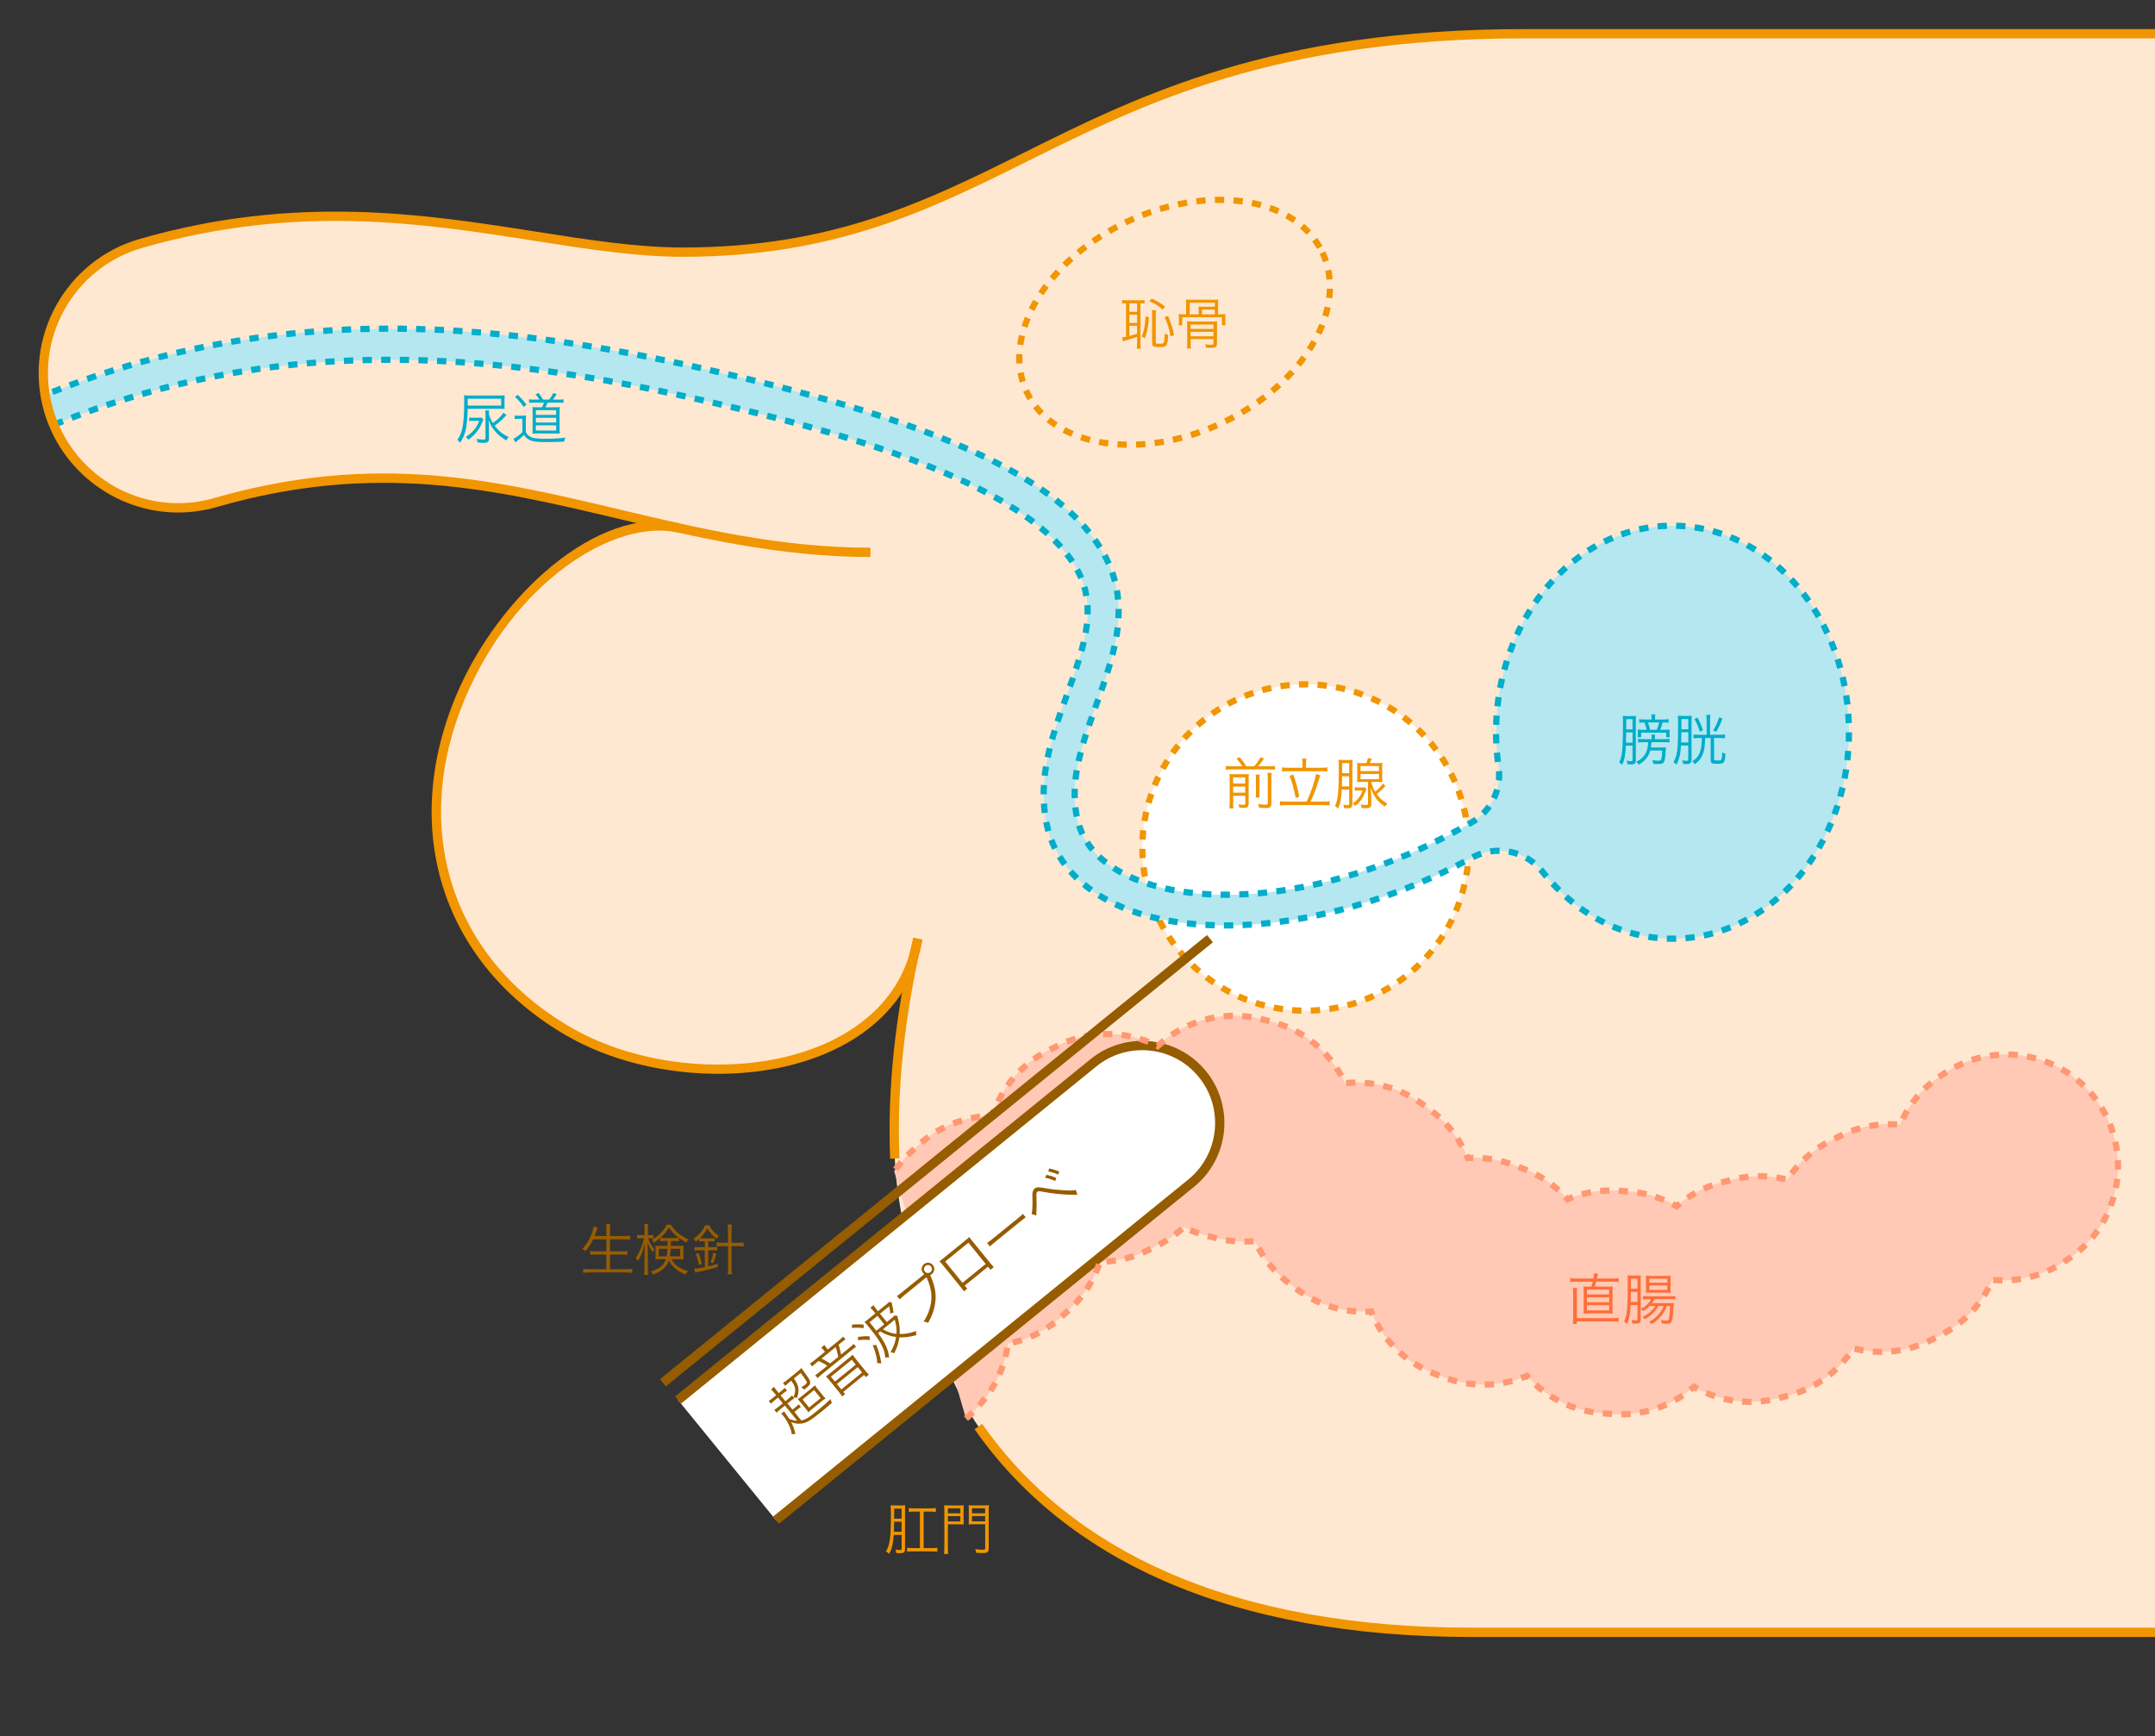 <?xml version="1.0" encoding="UTF-8"?><svg id="_イヤー_2" xmlns="http://www.w3.org/2000/svg" viewBox="0 0 695 560"><rect x="0" y="0" width="695" height="560" fill="#333333" stroke="none"/><defs><style>.cls-1{fill:none;}.cls-2{fill:#00adca;}.cls-3{fill:#fff;}.cls-4{fill:#ffe8d1;}.cls-5{fill:#ffc9b5;}.cls-6{fill:#f19500;}.cls-7{fill:#ff9872;}.cls-8{fill:#ff6e39;}.cls-9{fill:#b4e7ef;}.cls-10{fill:#965c00;}</style></defs><g id="_イヤー_1-2"><g><path class="cls-4" d="M296,302.75c-7.42,44.12-73.32,52.75-112.69,29.88-39.37-22.87-52.56-65.44-34.79-107.77,13.26-31.59,44.74-60.55,70.62-54.51l-.76-.17c-6.22-1.38-12.31-2.83-18.28-4.25-40.55-9.63-78.85-18.73-130.61-3.84-4.02,1.16-8.07,1.71-12.05,1.71-18.89,0-36.28-12.41-41.76-31.47-6.64-23.08,6.68-47.17,29.76-53.81,73.71-21.21,128.49,2.8,174.77,2.8,106.65,0,122.18-70.44,271.5-70.44h203.31V526.46h-220.44c-79.23,0-130.73-25.79-159.02-66.37-13.22-18.96-26.17-62.69-26.97-86.42s1.66-46.41,7.43-70.92Z"/><path class="cls-5" d="M311.53,457.49c1.55-1.31,3.01-2.76,4.37-4.36l.89-1.05c4.69-5.52,7.42-12.05,8.27-18.75,6.48-1.26,12.69-4.3,17.83-9.17,.67-.63,1.33-1.25,1.99-1.86,4.72-4.36,8.02-9.69,9.85-15.4,5.51-.06,11.1-1.4,16.31-4.14,.6-.31,1.19-.61,1.77-.9,3.36-1.63,6.35-3.71,8.94-6.14,2.54,1.28,5.27,2.27,8.16,2.94,.38,.09,.76,.19,1.15,.3,4.58,1.32,9.2,1.69,13.66,1.22,2.42,5.27,6.15,10.02,11.12,13.74l2.45,1.84c7.13,5.38,15.62,7.69,23.89,7.18,3.53,8.68,10.42,15.99,19.78,19.8,1.29,.53,2.6,1.03,3.91,1.51l.28,.1c8.89,3.24,18.22,2.77,26.31-.64,5.93,6.73,14.36,11.26,24.01,12.07,1.33,.11,2.67,.21,4,.29,.73,.04,1.46,.07,2.19,.07,9,0,17.31-3.34,23.67-8.91,7.81,4.54,17.32,6.16,26.77,3.81,1.24-.31,2.48-.63,3.73-.97,8.96-2.41,16.22-8.01,20.89-15.24,8.12,2.09,17.01,1.36,25.09-2.7,1.06-.53,2.12-1.07,3.18-1.62,7.72-3.98,13.38-10.37,16.56-17.77,1.09,.1,2.18,.17,3.28,.17,6.85,0,13.77-1.95,19.9-6.03l1.35-.9c16.52-11.06,20.94-33.43,9.88-49.94-11.06-16.52-33.42-20.94-49.94-9.88l-1.15,.77c-6.04,4.02-10.47,9.55-13.13,15.75-6.6-.61-13.44,.59-19.77,3.86-.82,.42-1.64,.84-2.46,1.25-5.96,2.99-10.73,7.41-14.09,12.64-5.81-1.49-12.08-1.55-18.29,.12-.8,.21-1.6,.42-2.39,.62-5.76,1.43-10.84,4.18-15.02,7.83-4.71-2.74-10.12-4.45-15.93-4.8-.77-.05-1.54-.1-2.31-.17-6-.5-11.78,.5-16.97,2.69-3.85-4.37-8.81-7.87-14.67-10.01l-.35-.13c-.46-.17-.91-.34-1.37-.53-5.18-2.11-10.57-2.93-15.79-2.6-2.37-5.84-6.29-11.13-11.69-15.2l-2.61-1.96c-7.55-5.66-16.6-7.9-25.3-7-4.23-9.17-12.27-16.52-22.74-19.54-1.65-.47-3.32-.91-4.97-1.29-12.14-2.78-24.25,.92-32.69,8.84-9.67-4.87-21.42-5.34-31.92-.25-1.28,.62-2.58,1.28-3.87,1.96-8.68,4.56-14.72,12.17-17.51,20.82-8.59,.1-17.17,3.26-23.98,9.54-.87,.81-1.75,1.63-2.63,2.46-1.92,1.82-3.6,3.8-5.04,5.9"/><g><circle class="cls-3" cx="421.02" cy="273.34" r="52.63"/><path class="cls-6" d="M419.7,326.95c-1.01-.02-2.04-.08-3.05-.16l.16-1.99c.98,.08,1.96,.13,2.94,.15l-.05,2Zm3.06-.01l-.06-2c.98-.03,1.97-.09,2.94-.18l.18,1.99c-1.01,.09-2.03,.15-3.05,.18Zm-9.14-.48c-1-.14-2.01-.31-3.01-.5l.39-1.96c.96,.19,1.94,.35,2.9,.49l-.27,1.98Zm15.23-.06l-.29-1.98c.97-.14,1.94-.31,2.9-.51l.4,1.96c-.99,.2-2.01,.38-3.01,.53Zm-21.22-1.12c-.99-.25-1.97-.54-2.94-.85l.61-1.91c.93,.3,1.88,.57,2.83,.81l-.5,1.94Zm27.2-.1l-.51-1.93c.94-.25,1.89-.53,2.82-.84l.62,1.9c-.97,.32-1.96,.61-2.93,.87Zm-33.03-1.76c-.95-.36-1.9-.76-2.83-1.18l.82-1.82c.89,.4,1.81,.79,2.72,1.14l-.72,1.87Zm38.83-.15l-.73-1.86c.91-.36,1.81-.74,2.7-1.15l.84,1.82c-.92,.42-1.87,.83-2.81,1.2Zm-44.41-2.37c-.9-.47-1.8-.97-2.67-1.49l1.03-1.72c.84,.5,1.7,.98,2.57,1.44l-.93,1.77Zm49.95-.18l-.94-1.77c.86-.46,1.72-.95,2.55-1.45l1.04,1.71c-.87,.53-1.76,1.03-2.65,1.51Zm-55.2-2.96c-.84-.57-1.67-1.17-2.48-1.79l1.21-1.59c.78,.59,1.58,1.17,2.39,1.72l-1.12,1.66Zm60.42-.21l-1.13-1.65c.8-.55,1.6-1.14,2.37-1.73l1.23,1.58c-.8,.62-1.63,1.23-2.47,1.8Zm-65.27-3.5c-.77-.66-1.53-1.35-2.26-2.06l1.39-1.44c.7,.68,1.44,1.34,2.18,1.98l-1.3,1.52Zm70.1-.24l-1.31-1.51c.73-.64,1.46-1.31,2.16-1.99l1.4,1.43c-.73,.71-1.49,1.41-2.25,2.07Zm-74.5-3.99c-.69-.74-1.37-1.51-2.01-2.3l1.54-1.28c.62,.75,1.28,1.5,1.94,2.21l-1.47,1.36Zm78.88-.27l-1.48-1.35c.66-.72,1.31-1.47,1.93-2.23l1.55,1.26c-.64,.79-1.31,1.56-2,2.31Zm-82.77-4.43c-.6-.82-1.19-1.66-1.74-2.51l1.67-1.09c.53,.82,1.1,1.63,1.68,2.42l-1.61,1.19Zm86.63-.3l-1.62-1.18c.57-.79,1.13-1.6,1.66-2.43l1.68,1.08c-.55,.86-1.13,1.71-1.73,2.52Zm-89.97-4.81c-.5-.88-.99-1.78-1.44-2.69l1.79-.9c.44,.88,.91,1.75,1.39,2.59l-1.73,1Zm93.27-.33l-1.74-.98c.48-.85,.94-1.73,1.37-2.61l1.79,.88c-.45,.91-.93,1.82-1.43,2.71Zm-96-5.12c-.4-.93-.78-1.89-1.13-2.83l1.88-.68c.33,.91,.7,1.83,1.08,2.73l-1.84,.79Zm98.7-.37l-1.84-.78c.38-.9,.74-1.82,1.07-2.75l1.88,.67c-.34,.96-.72,1.92-1.11,2.85Zm-100.79-5.37c-.29-.97-.56-1.97-.8-2.95l1.95-.46c.23,.95,.48,1.9,.77,2.84l-1.92,.58Zm102.84-.39l-1.92-.56c.27-.94,.52-1.89,.74-2.85l1.95,.45c-.23,.99-.49,1.98-.77,2.96Zm-104.26-5.55c-.18-1-.33-2.01-.45-3.02l1.99-.24c.12,.97,.26,1.95,.44,2.91l-1.97,.35Zm105.64-.4l-1.97-.34c.17-.96,.3-1.94,.41-2.91l1.99,.22c-.11,1-.26,2.02-.43,3.02Zm-106.37-5.66c-.06-1.01-.1-2.04-.11-3.05h2c0,.97,.04,1.95,.1,2.93l-2,.13Zm107.06-.41l-2-.11c.05-.98,.08-1.97,.08-2.94,0-.26,0-.52,0-.79l2-.03c0,.27,0,.54,0,.82,0,1.01-.03,2.04-.08,3.05Zm-105.11-5.6l-2-.1c.05-1.01,.13-2.03,.23-3.04l1.99,.21c-.1,.97-.18,1.96-.23,2.93Zm103.06-1.18c-.07-.97-.17-1.96-.29-2.93l1.98-.25c.13,1.01,.23,2.03,.3,3.04l-2,.14Zm-102.44-4.67l-1.97-.32c.16-1,.36-2.01,.58-3l1.95,.43c-.21,.96-.4,1.93-.56,2.89Zm101.69-1.16c-.18-.96-.39-1.92-.62-2.87l1.94-.48c.24,.99,.46,1.99,.65,2.99l-1.97,.37Zm-100.41-4.58l-1.92-.55c.28-.98,.59-1.96,.92-2.92l1.89,.66c-.32,.92-.62,1.86-.88,2.8Zm99-1.13c-.29-.93-.61-1.87-.95-2.78l1.87-.7c.35,.95,.69,1.93,.99,2.89l-1.91,.59Zm-97.07-4.43l-1.85-.76c.39-.94,.81-1.88,1.25-2.79l1.8,.87c-.42,.88-.83,1.78-1.2,2.69Zm95.02-1.08c-.39-.89-.82-1.78-1.26-2.65l1.78-.91c.46,.9,.9,1.83,1.31,2.76l-1.83,.81Zm-92.46-4.23l-1.75-.97c.49-.89,1.02-1.77,1.56-2.63l1.69,1.07c-.52,.83-1.03,1.68-1.5,2.53Zm89.79-1c-.49-.85-1.02-1.68-1.55-2.5l1.67-1.11c.56,.84,1.1,1.71,1.61,2.59l-1.73,1.01Zm-86.65-3.97l-1.63-1.16c.59-.83,1.21-1.64,1.85-2.44l1.56,1.25c-.61,.76-1.21,1.55-1.78,2.35Zm83.4-.92c-.58-.78-1.2-1.56-1.83-2.3l1.53-1.29c.65,.78,1.29,1.58,1.9,2.39l-1.6,1.2Zm-79.72-3.66l-1.49-1.34c.68-.76,1.39-1.5,2.11-2.21l1.41,1.42c-.69,.68-1.38,1.4-2.03,2.13Zm75.93-.84c-.67-.71-1.37-1.41-2.08-2.08l1.38-1.45c.74,.7,1.46,1.43,2.16,2.16l-1.46,1.37Zm-71.75-3.3l-1.32-1.5c.76-.67,1.55-1.33,2.35-1.96l1.24,1.57c-.76,.6-1.52,1.24-2.26,1.88Zm67.48-.75c-.74-.63-1.52-1.25-2.3-1.84l1.2-1.6c.81,.61,1.62,1.25,2.39,1.91l-1.29,1.53Zm-62.86-2.89l-1.15-1.64c.83-.58,1.69-1.14,2.55-1.68l1.05,1.7c-.83,.51-1.66,1.06-2.46,1.62Zm58.16-.65c-.81-.54-1.65-1.07-2.5-1.56l1.01-1.72c.88,.52,1.75,1.06,2.59,1.62l-1.11,1.66Zm-53.16-2.44l-.95-1.76c.89-.48,1.81-.95,2.72-1.38l.85,1.81c-.88,.41-1.76,.86-2.62,1.32Zm48.08-.54c-.87-.45-1.77-.87-2.66-1.27l.81-1.83c.93,.41,1.85,.85,2.76,1.32l-.91,1.78Zm-42.77-1.96l-.75-1.86c.94-.38,1.91-.73,2.87-1.06l.64,1.9c-.92,.31-1.85,.65-2.76,1.02Zm37.38-.43c-.92-.34-1.85-.67-2.79-.96l.59-1.91c.97,.3,1.94,.64,2.9,.99l-.7,1.87Zm-31.81-1.45l-.53-1.93c.97-.27,1.97-.51,2.97-.72l.42,1.96c-.96,.2-1.92,.44-2.86,.69Zm26.19-.3c-.94-.24-1.91-.45-2.87-.63l.37-1.96c1,.19,2,.41,2.98,.65l-.48,1.94Zm-20.44-.93l-.3-1.98c1-.15,2.02-.28,3.03-.38l.19,1.99c-.97,.09-1.95,.22-2.92,.36Zm14.66-.17c-.97-.13-1.96-.23-2.93-.3l.15-2c1.01,.07,2.03,.18,3.04,.31l-.26,1.98Zm-8.81-.4l-.08-2c1.01-.04,2.04-.05,3.05-.03l-.03,2c-.98-.02-1.97,0-2.94,.03Z"/></g><g><path class="cls-3" d="M250.27,490.3l133.88-108.69c10.72-8.7,12.35-24.45,3.65-35.17-8.7-10.72-24.45-12.35-35.17-3.65l-133.95,108.75"/><path class="cls-10" d="M251.21,491.46l-1.89-2.33,133.88-108.69c10.06-8.17,11.6-23,3.43-33.06-8.17-10.06-23-11.6-33.06-3.43l-133.95,108.75-1.89-2.33,133.95-108.75c11.34-9.21,28.07-7.47,37.28,3.87,9.21,11.34,7.47,28.07-3.87,37.28l-133.88,108.69Z"/></g><path class="cls-9" d="M17.55,136.96c77.64-31.66,149.05-21.86,214.64-6.55,42.42,9.9,100.52,26.21,115.31,53.52,6.62,12.23,2.02,25.04-3.31,39.87-4.9,13.65-9.97,27.76-6.43,42.94,2.86,12.27,12.65,21.94,27.55,27.21,8.23,2.91,18.37,4.53,29.82,4.53,22.91,0,51.08-6.47,79.69-21.93,7.68-4.15,17.25-2.22,22.64,4.65,10.4,13.26,25.34,21.57,41.93,21.57,31.43,0,56.91-29.81,56.91-66.59s-25.48-66.59-56.91-66.59-56.91,29.81-56.91,66.59c0,3.83,.28,7.58,.81,11.23,1.04,7.15-2.45,14.24-8.71,17.85-41.71,24.06-82.51,27.58-105.95,19.28-8.19-2.9-18.51-8.73-21.15-20.06-2.87-12.3,1.49-24.44,6.1-37.28,5.63-15.66,11.44-31.86,2.69-48.01-12.89-23.8-50.46-41.84-121.83-58.49-67.21-15.68-140.46-25.68-220.69,7.03"/><path class="cls-2" d="M539.41,303.75c-.63,0-1.25-.01-1.88-.03l.07-2c.97,.04,1.96,.04,2.94,.02l.05,2c-.39,0-.79,.01-1.18,.01Zm4.24-.18l-.17-1.99c.97-.08,1.95-.19,2.92-.34l.29,1.98c-1.01,.15-2.03,.26-3.04,.35Zm-9.17-.06c-1.01-.1-2.03-.23-3.03-.39l.32-1.97c.96,.15,1.94,.28,2.91,.38l-.2,1.99Zm15.22-.82l-.41-1.96c.96-.2,1.92-.43,2.86-.69l.53,1.93c-.98,.27-1.98,.51-2.98,.72Zm-21.26-.15c-.99-.22-1.98-.48-2.96-.76l.55-1.92c.94,.27,1.9,.52,2.85,.73l-.44,1.95Zm27.17-1.47l-.64-1.89c.92-.31,1.85-.66,2.75-1.03l.75,1.85c-.94,.38-1.91,.74-2.86,1.07Zm-33.04-.22c-.95-.34-1.91-.71-2.85-1.11l.78-1.84c.91,.38,1.83,.74,2.74,1.06l-.67,1.89Zm-127.42-1.38h-.41v-2h.41c.85,0,1.71,0,2.57-.03l.04,2c-.88,.02-1.75,.03-2.61,.03Zm-3.43-.05c-1.02-.03-2.03-.07-3.02-.13l.11-2c.98,.05,1.97,.1,2.97,.12l-.06,2Zm9.07-.08l-.09-2c.98-.04,1.97-.1,2.97-.17l.13,2c-1.01,.07-2.02,.12-3.02,.17Zm-15.11-.26c-1.02-.08-2.02-.18-3.01-.3l.22-1.99c.97,.11,1.96,.21,2.96,.29l-.17,1.99Zm21.15-.14l-.18-1.99c.98-.09,1.97-.18,2.96-.29l.22,1.99c-1.01,.11-2.01,.21-3.01,.3Zm154.46-.17l-.86-1.81c.88-.42,1.76-.87,2.62-1.34l.96,1.75c-.89,.49-1.8,.96-2.72,1.39Zm-44.33-.3c-.9-.44-1.81-.92-2.7-1.43l.98-1.74c.86,.48,1.73,.95,2.6,1.37l-.88,1.79Zm-137.29-.07c-1.01-.15-2.01-.31-3-.48l.35-1.97c.96,.17,1.94,.33,2.93,.47l-.29,1.98Zm33.17-.12l-.26-1.98c.98-.13,1.96-.27,2.95-.42l.3,1.98c-1,.15-2,.29-2.99,.42Zm5.97-.9l-.34-1.97c.97-.17,1.95-.34,2.93-.53l.37,1.96c-.99,.19-1.99,.37-2.97,.54Zm-45.11-.05c-1.01-.22-1.99-.45-2.96-.7l.5-1.94c.94,.24,1.9,.47,2.88,.68l-.42,1.96Zm51.04-1.08l-.41-1.96c.97-.2,1.94-.42,2.91-.64l.45,1.95c-.99,.23-1.97,.44-2.95,.65Zm141.9-.41l-1.06-1.7c.83-.51,1.65-1.06,2.45-1.62l1.15,1.64c-.83,.58-1.68,1.15-2.54,1.68Zm-198.83-.04c-.96-.29-1.89-.6-2.8-.92l.57-1.92,.11,.04c.87,.31,1.77,.6,2.7,.89l-.58,1.91Zm143.83-.33c-.85-.55-1.7-1.12-2.53-1.71l1.17-1.62c.79,.57,1.62,1.13,2.44,1.65l-1.08,1.68Zm-81.01-.56l-.48-1.94c.96-.24,1.92-.48,2.89-.74l.51,1.93c-.98,.26-1.95,.51-2.92,.75Zm-68.56-1.15c-.95-.39-1.89-.8-2.79-1.23l.86-1.81c.87,.41,1.78,.81,2.7,1.19l-.76,1.85Zm74.39-.41l-.55-1.92c.95-.27,1.9-.55,2.86-.84l.58,1.91c-.97,.29-1.93,.58-2.89,.85Zm135.18-1l-1.23-1.58c.77-.6,1.53-1.23,2.27-1.88l1.31,1.51c-.77,.67-1.56,1.32-2.35,1.94Zm-64.96-.44c-.79-.63-1.57-1.29-2.33-1.97l1.33-1.49c.73,.65,1.49,1.29,2.25,1.9l-1.25,1.56Zm-64.45-.3l-.61-1.9c.94-.3,1.89-.61,2.83-.94l.64,1.89c-.96,.32-1.91,.64-2.86,.95Zm-85.68-.47c-.91-.5-1.8-1.01-2.64-1.54l1.06-1.7c.81,.51,1.67,1.01,2.54,1.48l-.96,1.76Zm91.39-1.47l-.67-1.88c.93-.33,1.87-.68,2.8-1.03l.7,1.87c-.95,.35-1.89,.7-2.83,1.04Zm-52.49-.1c-.61,0-1.21,0-1.81-.01l.03-2c.98,.02,1.97,.02,2.97,0l.02,2c-.41,0-.81,0-1.22,0Zm4.25-.08l-.07-2c.98-.04,1.97-.08,2.97-.15l.12,2c-1.02,.06-2.02,.11-3.02,.15Zm-9.08-.03c-1.02-.05-2.03-.11-3.02-.18l.15-1.99c.97,.07,1.96,.13,2.96,.18l-.09,2Zm15.12-.34l-.17-1.99c.98-.08,1.97-.18,2.96-.29l.22,1.99c-1.01,.11-2.01,.21-3.01,.29Zm-21.16-.12c-1.02-.11-2.02-.24-3.01-.38l.29-1.98c.96,.14,1.94,.26,2.94,.37l-.22,1.99Zm27.17-.54l-.26-1.98c.98-.13,1.96-.27,2.95-.42l.3,1.98c-1,.15-2,.3-2.99,.43Zm164.5-.11l-1.39-1.44c.7-.67,1.4-1.38,2.08-2.1l1.46,1.37c-.7,.74-1.42,1.47-2.15,2.17Zm-197.68-.22c-1.01-.19-2.01-.39-2.98-.61l.44-1.95c.95,.21,1.91,.41,2.9,.59l-.36,1.97Zm-27.19-.24c-.84-.6-1.65-1.23-2.43-1.88l1.28-1.54c.74,.61,1.52,1.22,2.32,1.79l-1.17,1.62Zm150.75-.04c-.72-.71-1.43-1.44-2.12-2.19l1.47-1.36c.67,.72,1.36,1.44,2.05,2.12l-1.4,1.43Zm-48.53-.31l-.73-1.86c.92-.36,1.84-.73,2.77-1.12l.76,1.85c-.93,.38-1.87,.76-2.8,1.13Zm-35.88,0l-.34-1.97c.97-.17,1.95-.35,2.93-.54l.38,1.96c-1,.19-1.99,.38-2.97,.55Zm-45.08-.75c-1-.27-1.98-.56-2.92-.87l.62-1.9c.91,.3,1.86,.58,2.83,.84l-.53,1.93Zm51.01-.41l-.42-1.95c.96-.21,1.93-.43,2.91-.66l.46,1.95c-.99,.23-1.97,.46-2.94,.67Zm35.52-1.13l-.79-1.84c.91-.39,1.82-.79,2.73-1.2l.82,1.83c-.92,.41-1.84,.82-2.76,1.21Zm-29.65-.26l-.5-1.94c.96-.25,1.92-.5,2.88-.77l.53,1.93c-.98,.27-1.95,.53-2.92,.78Zm-62.69-.09c-.97-.38-1.92-.78-2.82-1.19l.83-1.82c.87,.4,1.78,.78,2.71,1.14l-.72,1.86Zm-20.18-.93c-.74-.72-1.46-1.47-2.13-2.23l1.5-1.32c.63,.72,1.31,1.43,2.02,2.11l-1.39,1.44Zm233.77-.05l-1.52-1.3c.64-.74,1.26-1.51,1.87-2.29l1.58,1.23c-.62,.8-1.27,1.6-1.93,2.36Zm-82.43-.54c-.43-.52-.86-1.04-1.27-1.57-.2-.25-.4-.5-.61-.73l1.5-1.32c.23,.27,.46,.54,.68,.82,.4,.52,.82,1.02,1.24,1.53l-1.53,1.28Zm-62.66,0l-.57-1.92c.95-.28,1.9-.57,2.85-.88l.6,1.91c-.96,.31-1.93,.6-2.88,.88Zm29.33-.59l-.85-1.81c.9-.42,1.8-.85,2.69-1.28l.87,1.8c-.91,.44-1.82,.87-2.72,1.3Zm-103.4-.45c-.91-.5-1.8-1.02-2.65-1.57l1.08-1.68c.8,.52,1.65,1.02,2.52,1.49l-.95,1.76Zm79.82-.78l-.64-1.9c.94-.31,1.88-.64,2.82-.97l.67,1.88c-.95,.34-1.91,.67-2.85,.99Zm29.01-1.4l-.9-1.79c.88-.45,1.77-.9,2.66-1.36l.93,1.77c-.89,.47-1.79,.93-2.68,1.38Zm-23.32-.62l-.7-1.87c.93-.35,1.85-.7,2.79-1.07l.73,1.86c-.94,.37-1.88,.73-2.82,1.08Zm-104.19-.19c-.61-.83-1.19-1.69-1.73-2.56l1.71-1.04c.5,.82,1.05,1.63,1.63,2.41l-1.61,1.19Zm151.48-.23c-.73-.59-1.52-1.13-2.34-1.59l.98-1.74c.92,.52,1.8,1.11,2.62,1.78l-1.26,1.55Zm90.09,0l-1.63-1.15c.56-.8,1.12-1.62,1.65-2.45l1.68,1.08c-.55,.85-1.12,1.7-1.7,2.53Zm-228.06-.12c-.83-.64-1.62-1.32-2.35-2.02l1.38-1.45c.68,.65,1.42,1.28,2.2,1.89l-1.23,1.58Zm119.33-1.62l-.94-1.77c.93-.5,1.91-.92,2.9-1.25l.64,1.9c-.89,.3-1.77,.68-2.6,1.12Zm-23.04-.04l-.76-1.85c.91-.38,1.83-.76,2.75-1.16l.79,1.84c-.93,.4-1.85,.79-2.78,1.17Zm36.77-.97c-.89-.32-1.81-.56-2.73-.73l.35-1.97c1.04,.18,2.07,.46,3.06,.81l-.67,1.88Zm-8.37-.78l-.31-1.98c.98-.15,1.97-.23,2.96-.23h.19l-.02,2h-.17c-.9,0-1.78,.07-2.65,.21Zm-22.86-.64l-.82-1.82c.9-.41,1.81-.82,2.71-1.25l.85,1.81c-.91,.43-1.83,.85-2.74,1.26Zm-106.31-.23c-.68-.8-1.3-1.65-1.86-2.51l1.68-1.09c.51,.79,1.09,1.57,1.71,2.31l-1.53,1.29Zm-12.25-.63c-.45-.92-.87-1.88-1.24-2.83l1.87-.71c.34,.9,.73,1.79,1.16,2.66l-1.79,.88Zm248.07-.1l-1.73-1c.49-.85,.97-1.71,1.43-2.59l1.77,.93c-.47,.9-.96,1.79-1.47,2.67Zm-124.06-1.62l-.88-1.8c.89-.44,1.78-.88,2.67-1.33l.91,1.78c-.9,.46-1.8,.91-2.7,1.35Zm5.37-2.74l-.93-1.77c.88-.46,1.75-.93,2.63-1.42l.96,1.75c-.89,.49-1.77,.96-2.65,1.43Zm-120.53-.15c-.45-.94-.84-1.92-1.15-2.91l1.9-.61c.29,.91,.65,1.8,1.06,2.66l-1.81,.86Zm242.03-.88l-1.81-.85c.42-.89,.82-1.79,1.2-2.7l1.84,.77c-.39,.94-.81,1.87-1.23,2.78Zm-253.1-.28c-.12-.45-.24-.9-.35-1.36-.13-.55-.24-1.1-.35-1.64l1.96-.38c.1,.52,.21,1.04,.34,1.57,.1,.43,.21,.85,.33,1.28l-1.93,.54Zm136.88-1.59l-.99-1.74,1.08-.62c.48-.27,.94-.58,1.39-.9l1.17,1.62c-.5,.36-1.02,.7-1.56,1l-1.09,.62Zm-127.73-3.18c-.2-1-.36-2.03-.47-3.05l1.99-.22c.11,.96,.26,1.93,.44,2.88l-1.96,.39Zm132.78-.5l-1.42-1.41c.66-.67,1.27-1.4,1.81-2.17l1.64,1.15c-.61,.86-1.29,1.68-2.03,2.43Zm113.52-.06l-1.88-.7c.34-.92,.67-1.85,.97-2.79l1.9,.62c-.31,.97-.65,1.93-1,2.87Zm-256.63-.7c-.13-1-.22-2.03-.28-3.05l2-.12c.06,.98,.15,1.96,.27,2.92l-1.98,.25Zm146.73-4.4l-1.81-.86c.4-.85,.74-1.74,.99-2.65l1.92,.54c-.29,1.01-.66,2.01-1.11,2.96Zm-137.09-.46c-.01-.39-.02-.78-.02-1.17,0-.64,.02-1.27,.04-1.91l2,.09c-.03,.61-.04,1.21-.04,1.82,0,.37,0,.74,.02,1.11l-2,.06Zm248.86-.23l-1.93-.54c.27-.95,.51-1.9,.74-2.87l1.95,.46c-.24,.99-.49,1.97-.76,2.94Zm-256.88-1.02h-2c0-1,.03-2.03,.1-3.06l2,.12c-.06,.99-.09,1.98-.09,2.94Zm146.81-4.37l-1.99-.21c.06-.56,.09-1.13,.09-1.7,0-.38-.01-.75-.04-1.13l2-.14c.03,.42,.04,.84,.04,1.26,0,.63-.03,1.27-.1,1.9Zm-136.54-.29l-1.99-.22c.11-.99,.25-2,.43-3.03l1.97,.34c-.17,.98-.31,1.96-.41,2.91Zm248.01-.23l-1.96-.38c.19-.96,.36-1.94,.51-2.92l1.98,.31c-.16,1.01-.33,2-.52,2.99Zm-257.94-.98l-1.99-.23c.11-.99,.25-2,.42-3.02l1.97,.32c-.16,.99-.3,1.97-.41,2.92Zm144.16-4.45c-.12-1-.23-2.01-.31-3.02l1.99-.17c.08,.99,.19,1.97,.31,2.95l-1.98,.25Zm-133.26-.14l-1.95-.43c.22-.98,.45-1.97,.71-2.95l1.93,.51c-.25,.96-.48,1.92-.69,2.88Zm247.96-.43l-1.99-.23c.11-.98,.21-1.96,.28-2.95l1.99,.15c-.08,1.02-.17,2.02-.29,3.02Zm-257.92-.81l-1.96-.41c.21-.99,.43-1.98,.67-2.96l1.94,.48c-.24,.96-.46,1.92-.66,2.89Zm11.45-4.49l-1.92-.57c.28-.96,.58-1.92,.89-2.89l1.9,.61c-.31,.95-.6,1.9-.88,2.84Zm131.25-.18c-.05-1.01-.07-2.02-.08-3.04l2-.02c0,.99,.03,1.98,.08,2.96l-2,.09Zm115.68-.57l-2-.08c.04-.98,.06-1.97,.06-2.96h2c0,1.02-.02,2.03-.06,3.04Zm-256.97-.51l-1.93-.54c.27-.97,.56-1.94,.85-2.9l1.91,.59c-.29,.95-.57,1.9-.84,2.85Zm11.86-4.4l-1.89-.65c.32-.94,.65-1.89,.99-2.84l1.89,.67c-.33,.94-.66,1.88-.98,2.82Zm131.39-.52l-2-.06c.03-1.02,.08-2.03,.15-3.03l2,.14c-.07,.98-.12,1.97-.15,2.96Zm111.73-.56c-.04-.99-.09-1.98-.17-2.96l1.99-.15c.08,1,.13,2.02,.17,3.03l-2,.08Zm-253.23-.21l-1.9-.62c.31-.96,.64-1.91,.96-2.86l1.89,.65c-.32,.94-.64,1.88-.95,2.83Zm12.1-4.35l-1.88-.68,1.01-2.82,1.88,.67-1.01,2.82Zm129.81-.79l-1.99-.21c.11-1.01,.24-2.02,.38-3.01l1.98,.29c-.14,.97-.27,1.95-.37,2.94Zm-139.96-.51l-1.88-.67c.34-.94,.67-1.89,1.01-2.83l1.88,.68c-.34,.94-.67,1.88-1.01,2.82Zm250.84-.04c-.11-.99-.24-1.96-.39-2.93l1.98-.31c.15,1,.29,2,.41,3.01l-1.99,.23Zm-238.67-4.32l-1.89-.66c.33-.94,.66-1.88,.97-2.83l1.9,.64c-.32,.95-.65,1.9-.98,2.85Zm128.65-.99l-1.97-.37c.19-1,.39-1.99,.62-2.98l1.95,.45c-.22,.96-.42,1.92-.6,2.9Zm-138.8-.3l-1.88-.67c.34-.95,.67-1.89,1-2.82l1.89,.66c-.33,.94-.66,1.88-1,2.84Zm247.92-.25c-.19-.97-.4-1.94-.62-2.89l1.95-.46c.23,.98,.45,1.97,.64,2.97l-1.96,.38Zm-235.85-4.18l-1.91-.6c.3-.95,.59-1.9,.86-2.85l1.92,.55c-.28,.97-.57,1.93-.88,2.9Zm128.05-1.04l-1.93-.52c.27-.98,.55-1.96,.85-2.92l1.91,.6c-.29,.94-.57,1.88-.83,2.84Zm-138.15-.22l-1.9-.63c.32-.95,.62-1.9,.91-2.84l1.91,.59c-.29,.95-.6,1.91-.92,2.88Zm244.58-.32c-.27-.95-.55-1.9-.85-2.83l1.9-.62c.31,.96,.6,1.93,.88,2.91l-1.93,.54Zm-232.8-4.25l-1.94-.5c.25-.96,.47-1.92,.68-2.88l1.96,.42c-.21,.99-.45,1.97-.7,2.96Zm128.15-.86l-1.88-.68c.35-.96,.71-1.9,1.09-2.84l1.85,.76c-.37,.91-.73,1.83-1.06,2.76Zm-138.15-.37l-1.93-.53c.27-.96,.51-1.92,.73-2.87l1.95,.45c-.23,.97-.48,1.96-.75,2.95Zm240.98-.16c-.34-.93-.7-1.85-1.08-2.75l1.85-.77c.39,.93,.76,1.88,1.11,2.83l-1.88,.69Zm-229.7-4.56l-1.97-.33c.17-.99,.31-1.97,.41-2.92l1.99,.23c-.11,.98-.26,2-.43,3.02Zm129.11-.39l-1.82-.83c.42-.93,.87-1.84,1.33-2.74l1.78,.91c-.45,.87-.88,1.76-1.29,2.66Zm98.31-.51c-.42-.9-.86-1.78-1.31-2.65l1.77-.92c.47,.9,.92,1.81,1.35,2.73l-1.81,.85Zm-237.34-.32l-1.97-.35c.18-.99,.32-1.97,.42-2.9l1.99,.22c-.11,.98-.26,2-.44,3.03Zm141.72-4.44l-1.74-.99c.5-.88,1.02-1.76,1.56-2.61l1.69,1.06c-.52,.83-1.03,1.69-1.51,2.54Zm-131.12-.42l-2-.11c.04-.76,.06-1.52,.06-2.29v-.64l2-.03c0,.23,0,.45,0,.67,0,.8-.02,1.6-.06,2.39Zm224-.06c-.49-.85-1.01-1.7-1.54-2.52l1.68-1.08c.54,.85,1.07,1.72,1.58,2.6l-1.73,1Zm-233.95-1.18l-2-.06c0-.33,.02-.66,.02-.98,0-.64-.02-1.28-.06-1.92l2-.13c.04,.68,.06,1.36,.06,2.05,0,.35,0,.69-.02,1.04Zm144.2-3.34l-1.64-1.14c.58-.84,1.18-1.67,1.79-2.46l1.59,1.21c-.59,.77-1.17,1.58-1.74,2.39Zm86.57-.46c-.56-.8-1.16-1.6-1.76-2.38l1.58-1.23c.62,.8,1.23,1.62,1.81,2.45l-1.63,1.15Zm-222.92-.92c-.09-.97-.22-1.95-.38-2.89l1.97-.34c.17,1,.31,2.03,.4,3.05l-1.99,.18Zm-10.23-1.12c-.16-.95-.38-1.9-.64-2.81l1.92-.55c.28,.99,.52,2.01,.69,3.03l-1.97,.34Zm150.16-2.2l-1.53-1.29c.65-.78,1.33-1.55,2.01-2.29l1.47,1.36c-.66,.72-1.32,1.46-1.95,2.22Zm79.37-.43c-.64-.75-1.3-1.49-1.97-2.2l1.46-1.37c.69,.74,1.38,1.5,2.03,2.27l-1.52,1.3Zm-220.29-2c-.24-.94-.53-1.88-.85-2.79l1.89-.66c.34,.97,.64,1.96,.9,2.95l-1.94,.5Zm-10.84-.92c-.34-.82-.73-1.64-1.17-2.44l-.09-.16,1.75-.97,.07,.12c.5,.92,.92,1.8,1.28,2.68l-1.85,.77Zm155.76-1l-1.4-1.43c.73-.71,1.48-1.41,2.23-2.08l1.33,1.5c-.73,.65-1.45,1.32-2.16,2.01Zm71.32-.39c-.71-.68-1.44-1.35-2.17-1.99l1.31-1.51c.76,.66,1.51,1.35,2.25,2.06l-1.39,1.44Zm-218.17-3.2c-.39-.88-.82-1.76-1.29-2.62l-.07-.16,.95-.32,.83-.55c.54,.98,.99,1.91,1.4,2.83l-1.83,.81Zm151.25-.32l-1.25-1.56c.8-.64,1.62-1.26,2.43-1.84l1.17,1.62c-.79,.57-1.58,1.16-2.35,1.78Zm-162.94-.19c-.53-.79-1.1-1.59-1.71-2.37l1.58-1.23c.64,.82,1.24,1.66,1.79,2.49l-1.67,1.11Zm225.4-.16c-.78-.61-1.58-1.2-2.37-1.76l1.15-1.64c.82,.58,1.65,1.19,2.46,1.82l-1.23,1.57Zm-57.69-3.08l-1.08-1.69c.86-.55,1.74-1.08,2.61-1.57l.98,1.74c-.84,.48-1.69,.98-2.52,1.51Zm52.85-.31c-.83-.52-1.69-1.02-2.54-1.49l.96-1.75c.89,.49,1.78,1.01,2.64,1.54l-1.06,1.7Zm-224.16-1.07c-.63-.71-1.31-1.43-2.02-2.14l1.42-1.41c.73,.73,1.44,1.48,2.1,2.22l-1.49,1.33Zm12.5-.02c-.51-.82-1.06-1.64-1.64-2.43l1.62-1.17c.6,.83,1.17,1.68,1.71,2.54l-1.69,1.06Zm163.92-1.48l-.88-1.79c.91-.45,1.84-.87,2.78-1.27l.78,1.84c-.9,.38-1.8,.79-2.67,1.22Zm42.57-.26c-.88-.42-1.79-.82-2.69-1.19l.75-1.85c.94,.38,1.88,.8,2.8,1.23l-.86,1.81Zm-37.16-2.02l-.67-1.89c.96-.34,1.94-.65,2.91-.93l.55,1.92c-.93,.27-1.88,.57-2.8,.9Zm31.72-.19c-.93-.31-1.87-.6-2.8-.86l.53-1.93c.97,.27,1.96,.57,2.92,.9l-.64,1.89Zm-217.7-.2c-.71-.64-1.46-1.29-2.24-1.93l1.27-1.54c.8,.66,1.57,1.33,2.3,1.99l-1.34,1.48Zm13.23-.62c-.61-.75-1.25-1.5-1.91-2.24l1.49-1.34c.68,.76,1.35,1.54,1.98,2.32l-1.56,1.26Zm178.41-.61l-.43-1.95c.99-.22,2.01-.41,3.01-.57l.32,1.97c-.96,.15-1.94,.34-2.89,.55Zm20.41-.12c-.95-.2-1.93-.37-2.89-.52l.29-1.98c1.01,.15,2.02,.33,3.01,.54l-.41,1.96Zm-14.61-.8l-.19-1.99c1.01-.1,2.04-.17,3.05-.2l.07,2c-.97,.03-1.96,.1-2.93,.19Zm8.8-.05c-.97-.08-1.96-.14-2.93-.16l.05-2c1.01,.02,2.04,.08,3.05,.17l-.17,1.99Zm-210.8-1.56c-.78-.59-1.57-1.18-2.39-1.75l1.16-1.63c.84,.59,1.65,1.19,2.45,1.79l-1.21,1.59Zm13.85-1.23c-.68-.69-1.4-1.38-2.13-2.05l1.36-1.47c.75,.69,1.49,1.4,2.19,2.11l-1.42,1.41Zm-18.69-2.2c-.82-.54-1.65-1.07-2.5-1.6l1.05-1.7c.87,.54,1.72,1.08,2.55,1.63l-1.1,1.67Zm14.35-1.81c-.74-.63-1.5-1.25-2.29-1.88l1.24-1.57c.81,.64,1.59,1.28,2.35,1.92l-1.3,1.52Zm-19.4-1.33c-.85-.5-1.71-.99-2.59-1.48l.97-1.75c.89,.49,1.77,.99,2.63,1.5l-1.01,1.73Zm14.75-2.34c-.79-.58-1.59-1.15-2.42-1.72l1.13-1.65c.84,.58,1.67,1.17,2.47,1.76l-1.18,1.61Zm-19.96-.55c-.87-.46-1.76-.91-2.65-1.36l.9-1.79c.91,.46,1.8,.92,2.69,1.38l-.93,1.77Zm-5.33-2.68c-.89-.43-1.79-.85-2.7-1.27l.84-1.82c.92,.42,1.83,.85,2.73,1.29l-.87,1.8Zm20.4-.14c-.82-.53-1.66-1.06-2.52-1.58l1.04-1.71c.87,.53,1.73,1.07,2.56,1.61l-1.09,1.68Zm-25.82-2.36c-.91-.4-1.82-.8-2.74-1.19l.78-1.84c.93,.4,1.85,.8,2.77,1.2l-.81,1.83Zm20.74-.75c-.85-.49-1.71-.98-2.59-1.47l.97-1.75c.89,.49,1.77,.99,2.63,1.49l-1,1.73Zm-26.24-1.6c-.92-.38-1.84-.75-2.77-1.12l.74-1.86c.94,.37,1.87,.75,2.79,1.13l-.76,1.85Zm21.03-1.28c-.87-.46-1.75-.91-2.65-1.36l.9-1.79c.91,.46,1.8,.92,2.68,1.38l-.93,1.77Zm-26.59-.92c-.93-.36-1.86-.71-2.8-1.06l.7-1.88c.94,.35,1.88,.71,2.82,1.06l-.72,1.87Zm21.26-1.75c-.89-.43-1.78-.85-2.7-1.27l.84-1.82c.92,.43,1.83,.86,2.73,1.29l-.87,1.8Zm-26.87-.33c-.94-.34-1.88-.67-2.82-1l.66-1.89c.95,.33,1.9,.67,2.84,1.01l-.68,1.88Zm-5.65-1.97c-.94-.32-1.89-.64-2.84-.95l.63-1.9c.95,.31,1.91,.63,2.85,.96l-.64,1.89Zm27.1-.2c-.9-.4-1.81-.8-2.74-1.19l.79-1.84c.93,.4,1.85,.8,2.76,1.21l-.81,1.83Zm-32.79-1.68c-.95-.31-1.9-.61-2.86-.91l.6-1.91c.96,.3,1.92,.6,2.87,.91l-.61,1.9Zm27.31-.68c-.91-.38-1.83-.75-2.77-1.13l.74-1.86c.94,.38,1.87,.75,2.79,1.13l-.76,1.85Zm-33.03-1.12c-.95-.29-1.91-.58-2.87-.87l.57-1.92c.96,.29,1.92,.58,2.88,.87l-.58,1.91Zm27.48-1.1c-.92-.36-1.85-.71-2.79-1.06l.7-1.87c.95,.36,1.89,.71,2.81,1.07l-.72,1.87Zm-33.22-.61c-.96-.28-1.92-.55-2.87-.83l.55-1.92c.96,.27,1.92,.55,2.89,.83l-.56,1.92Zm27.62-1.49c-.93-.34-1.87-.67-2.81-1.01l.67-1.89c.96,.34,1.9,.68,2.83,1.02l-.68,1.88Zm-33.37-.15c-.96-.27-1.93-.53-2.89-.8l.53-1.93c.96,.26,1.93,.53,2.9,.8l-.54,1.93Zm-243.73-1.02l-.76-1.85c.93-.38,1.86-.75,2.79-1.12l.74,1.86c-.92,.37-1.85,.74-2.77,1.11Zm237.95-.56c-.97-.26-1.93-.51-2.9-.77l.51-1.93c.97,.25,1.94,.51,2.91,.77l-.52,1.93Zm33.52-.27c-.93-.32-1.88-.64-2.83-.96l.64-1.9c.96,.32,1.91,.64,2.85,.97l-.65,1.89Zm-39.31-1.25c-.97-.25-1.94-.5-2.9-.74l.49-1.94c.97,.24,1.94,.49,2.91,.74l-.5,1.94Zm-226.59-.12l-.72-1.87c.94-.36,1.88-.72,2.82-1.06l.7,1.88c-.93,.35-1.86,.7-2.8,1.06Zm260.23-.53c-.94-.31-1.89-.61-2.85-.92l.61-1.91c.96,.31,1.92,.61,2.86,.92l-.62,1.9Zm-39.45-.82c-.98-.24-1.95-.48-2.91-.72l.48-1.94c.97,.24,1.94,.48,2.92,.72l-.48,1.94Zm-215.18-.74l-.68-1.88c.95-.34,1.89-.68,2.84-1l.66,1.89c-.94,.33-1.88,.66-2.82,1Zm248.93-.26c-.94-.29-1.9-.59-2.86-.88l.58-1.91c.97,.29,1.92,.59,2.87,.88l-.59,1.91Zm-39.57-.43c-.98-.24-1.95-.47-2.92-.7l.46-1.95c.97,.23,1.94,.46,2.92,.7l-.47,1.94Zm-203.71-1.28l-.64-1.9c.95-.32,1.91-.64,2.86-.94l.62,1.9c-.95,.31-1.89,.62-2.84,.94Zm237.55-.03c-.95-.28-1.91-.56-2.87-.84l.56-1.92c.97,.28,1.93,.56,2.88,.85l-.57,1.92Zm-39.68-.07l-2.92-.68,.45-1.95,2.93,.68-.46,1.95Zm-5.84-1.35c-.97-.22-1.95-.44-2.93-.66l.44-1.95c.98,.22,1.96,.44,2.93,.66l-.44,1.95Zm39.78-.25c-.95-.27-1.91-.54-2.88-.81l.54-1.93c.97,.27,1.94,.54,2.89,.81l-.55,1.92Zm-226.12-.14l-.6-1.91c.96-.3,1.92-.59,2.88-.88l.58,1.92c-.95,.29-1.9,.58-2.86,.88Zm180.49-.92c-.98-.21-1.95-.43-2.93-.64l.42-1.96c.98,.21,1.96,.43,2.94,.64l-.43,1.95Zm-206.76-.25l-.75-1.85,.36-.15,.75,1.85-.36,.15Zm246.62-.3c-.96-.26-1.92-.52-2.89-.78l.52-1.93c.97,.26,1.94,.52,2.9,.78l-.53,1.93Zm-214.62-.26l-.56-1.92c.97-.28,1.93-.55,2.9-.82l.54,1.93c-.96,.27-1.92,.54-2.88,.82Zm168.9-.46c-.98-.21-1.96-.41-2.94-.62l.41-1.96c.98,.2,1.96,.41,2.94,.62l-.41,1.96Zm-197.76-.24l-.73-1.86c.94-.37,1.87-.73,2.81-1.09l.72,1.87c-.93,.36-1.86,.72-2.79,1.08Zm237.7-.6c-.96-.25-1.93-.5-2.9-.76l.5-1.94c.98,.25,1.94,.51,2.91,.76l-.51,1.93Zm-203.08-.31l-.51-1.93c.97-.26,1.94-.51,2.91-.76l.49,1.94c-.96,.24-1.93,.5-2.89,.75Zm157.27-.08c-.98-.2-1.96-.4-2.94-.59l.39-1.96c.98,.19,1.97,.39,2.95,.59l-.4,1.96Zm40.01-1.11c-.96-.24-1.93-.49-2.91-.73l.49-1.94c.98,.24,1.95,.49,2.91,.73l-.49,1.94Zm-226.32-.05l-.7-1.87c.94-.35,1.89-.7,2.83-1.03l.68,1.88c-.93,.34-1.87,.68-2.81,1.03Zm180.42,0c-.98-.19-1.96-.38-2.94-.56l.37-1.97c.99,.19,1.97,.37,2.96,.56l-.38,1.96Zm-145.59-.23l-.47-1.94c.98-.24,1.95-.47,2.93-.69l.45,1.95c-.97,.22-1.94,.45-2.91,.69Zm139.7-.88c-.98-.18-1.97-.36-2.95-.53l.35-1.97c.99,.17,1.98,.35,2.96,.53l-.36,1.97Zm45.97-.29c-.96-.24-1.93-.47-2.91-.71l.47-1.94c.98,.24,1.95,.47,2.92,.71l-.48,1.94Zm-179.85-.18l-.43-1.95c.98-.22,1.96-.43,2.94-.63l.41,1.96c-.97,.2-1.95,.41-2.92,.63Zm-35.03-.45l-.66-1.89c.95-.33,1.9-.66,2.85-.98l.64,1.9c-.94,.32-1.88,.64-2.83,.97Zm163-.12c-.98-.17-1.97-.33-2.96-.5l.33-1.97c.99,.16,1.98,.33,2.97,.5l-.34,1.97Zm-122.11-.65l-.39-1.96c.99-.2,1.98-.38,2.96-.57l.37,1.97c-.98,.18-1.96,.37-2.94,.56Zm168.16,0c-.97-.23-1.94-.46-2.92-.69l.46-1.95c.98,.23,1.96,.46,2.92,.69l-.46,1.95Zm-51.96-.32c-.99-.16-1.97-.31-2.96-.46l.3-1.98c.99,.15,1.98,.31,2.97,.46l-.31,1.98Zm-110.31-.78l-.34-1.97c.99-.17,1.98-.34,2.98-.5l.32,1.97c-.98,.16-1.97,.33-2.95,.5Zm-41.12-.04l-.62-1.9c.96-.31,1.91-.62,2.87-.92l.6,1.91c-.95,.3-1.9,.6-2.85,.91Zm145.5-.09c-.99-.14-1.98-.28-2.97-.42l.28-1.98c.99,.14,1.99,.28,2.98,.42l-.29,1.98Zm52.06-.14l-2.92-.67,.44-1.95,2.92,.67-.45,1.95Zm-57.99-.68c-.99-.13-1.98-.26-2.97-.38l.25-1.98c1,.12,1.99,.25,2.98,.38l-.26,1.98Zm-92.53-.02l-.3-1.98c1-.15,1.99-.3,2.99-.44l.28,1.98c-.99,.14-1.97,.29-2.96,.44Zm144.69-.63l-2.92-.65,.43-1.95,2.93,.65-.44,1.95Zm-58.1-.1c-.99-.12-1.98-.23-2.98-.34l.22-1.99c1,.11,2,.22,2.99,.34l-.23,1.99Zm-80.65-.11l-.26-1.98c1-.13,2-.26,2.99-.38l.24,1.99c-.99,.12-1.98,.24-2.97,.37Zm-47.26-.02l-.58-1.91c.96-.29,1.92-.58,2.88-.86l.56,1.92c-.95,.28-1.91,.56-2.86,.85Zm121.96-.52c-.99-.1-1.99-.2-2.98-.3l.19-1.99c1,.1,2,.19,3,.3l-.21,1.99Zm-68.75-.17l-.22-1.99c1-.11,2-.21,3-.31l.2,1.99c-.99,.1-1.99,.2-2.98,.31Zm126.96-.36c-.97-.21-1.95-.42-2.93-.63l.42-1.96c.98,.21,1.96,.42,2.93,.63l-.42,1.96Zm-64.17-.04c-.99-.09-1.99-.17-2.99-.25l.16-1.99c1,.08,2,.16,3,.25l-.17,1.99Zm-56.83-.19l-.18-1.99c1-.09,2-.17,3-.25l.16,1.99c-.99,.08-1.99,.16-2.99,.25Zm50.85-.28c-1-.07-1.99-.14-2.99-.2l.13-2c1,.06,2,.13,3.01,.2l-.14,2Zm-104.29-.11l-.54-1.93c.97-.27,1.94-.54,2.9-.8l.52,1.93c-.96,.26-1.92,.52-2.88,.79Zm59.41-.07l-.14-2c1-.07,2.01-.13,3.01-.19l.12,2c-1,.06-1.99,.12-2.99,.19Zm38.9-.19c-1-.05-1.99-.1-2.99-.15l.09-2c1,.05,2.01,.1,3.01,.15l-.11,2Zm-32.92-.15l-.1-2c1.01-.05,2.01-.09,3.01-.13l.08,2c-1,.04-1.99,.08-2.99,.13Zm26.94-.12c-1-.04-1.99-.07-2.99-.1l.06-2c1,.03,2.01,.06,3.01,.1l-.07,2Zm76.25-.08c-.98-.2-1.95-.4-2.93-.6l.4-1.96c.98,.2,1.96,.4,2.94,.6l-.41,1.96Zm-97.2-.03l-.06-2c1.01-.03,2.01-.05,3.01-.07l.04,2c-1,.02-2,.04-2.99,.07Zm14.97-.06c-1-.02-2-.03-3-.04l.02-2c1.01,.01,2.01,.02,3.01,.04l-.04,2Zm-8.98-.05l-.02-2c.93,0,1.86-.01,2.78-.01h.22v2h-.23c-.92,0-1.84,0-2.77,.01Zm-71.58-.81l-.5-1.94c.97-.25,1.95-.5,2.92-.74l.48,1.94c-.96,.24-1.93,.48-2.9,.73Zm156.94-.24c-.98-.19-1.96-.39-2.94-.58l.38-1.96c.98,.19,1.97,.38,2.95,.58l-.39,1.96Zm-5.88-1.14c-.98-.18-1.96-.37-2.94-.55l.36-1.97c.98,.18,1.97,.36,2.95,.55l-.37,1.97Zm-145.26-.06l-.46-1.95c.98-.23,1.96-.46,2.93-.68l.44,1.95c-.97,.22-1.94,.44-2.91,.67Zm139.37-1.02c-.98-.17-1.96-.35-2.95-.52l.34-1.97c.99,.17,1.97,.34,2.96,.52l-.35,1.97Zm-133.54-.29l-.42-1.96c.98-.21,1.97-.42,2.95-.62l.4,1.96c-.97,.2-1.95,.4-2.93,.61Zm127.64-.72c-.98-.16-1.97-.32-2.95-.48l.32-1.97c.99,.16,1.98,.32,2.96,.48l-.33,1.97Zm-121.79-.47l-.38-1.96c.99-.19,1.97-.38,2.96-.55l.36,1.97c-.98,.18-1.96,.36-2.94,.55Zm115.88-.47c-.98-.15-1.97-.3-2.96-.45l.29-1.98c.99,.15,1.98,.3,2.97,.45l-.3,1.98Zm-110.01-.59l-.34-1.97c.99-.17,1.98-.33,2.96-.49l.32,1.97c-.98,.16-1.96,.32-2.94,.49Zm104.09-.28c-.99-.14-1.97-.28-2.96-.41l.27-1.98c.99,.13,1.98,.27,2.98,.41l-.28,1.98Zm-98.2-.67l-.3-1.98c.99-.15,1.98-.29,2.97-.43l.28,1.98c-.98,.14-1.97,.28-2.95,.43Zm92.27-.13c-.99-.13-1.98-.25-2.97-.37l.24-1.99c1,.12,1.99,.24,2.98,.37l-.25,1.98Zm-86.37-.69l-.25-1.98c.99-.13,1.99-.25,2.98-.37l.24,1.99c-.99,.12-1.97,.24-2.96,.37Zm80.43-.03c-.99-.11-1.98-.22-2.97-.33l.21-1.99c1,.11,1.99,.22,2.99,.33l-.23,1.99Zm-5.94-.63c-.99-.1-1.98-.19-2.98-.28l.18-1.99c1,.09,2,.19,2.99,.28l-.2,1.99Zm-68.56-.04l-.22-1.99c1-.11,1.99-.21,2.99-.31l.2,1.99c-.99,.1-1.98,.2-2.97,.31Zm62.61-.5c-.99-.08-1.98-.16-2.98-.24l.15-1.99c1,.08,2,.16,2.99,.24l-.17,1.99Zm-56.67-.08l-.17-1.99c1-.09,2-.17,2.99-.25l.16,1.99c-.99,.08-1.98,.16-2.97,.25Zm50.71-.37c-.99-.07-1.99-.13-2.98-.19l.12-2c1,.06,2,.12,3,.19l-.13,2Zm-44.76-.1l-.14-2c1-.07,2-.13,3-.19l.12,2c-.99,.06-1.98,.12-2.98,.19Zm38.8-.26c-.99-.05-1.99-.1-2.98-.14l.09-2c1,.04,2,.09,3,.14l-.1,2Zm-32.84-.09l-.1-2c1-.05,2-.09,3-.13l.08,2c-.99,.04-1.99,.08-2.98,.13Zm26.87-.17c-.99-.03-1.99-.06-2.99-.09l.05-2c1,.03,2,.06,3,.09l-.07,2Zm-20.9-.06l-.06-2c1-.03,2-.05,3-.07l.04,2c-.99,.02-1.99,.04-2.98,.07Zm14.93-.09c-.99-.02-1.99-.03-2.99-.04l.02-2c1,0,2,.02,3.01,.04l-.03,2Zm-8.96-.03l-.02-2c1-.01,2-.02,3-.02v2c-.99,0-1.99,0-2.98,.02Z"/><path class="cls-7" d="M312.18,458.26l-1.29-1.53c.74-.62,1.46-1.28,2.15-1.97l1.41,1.42c-.73,.72-1.49,1.42-2.27,2.08Zm210.73-1.12v-2c.96,0,1.94-.05,2.9-.14l.18,1.99c-1.02,.09-2.05,.14-3.08,.15Zm-3.07-.1c-1-.06-2.01-.14-3.01-.22l.16-1.99c.99,.08,1.98,.15,2.97,.21l-.13,2Zm9.2-.45l-.35-1.97c.96-.17,1.92-.38,2.85-.62l.51,1.93c-.99,.26-2,.48-3.01,.66Zm-15.27-.11c-1.01-.16-2.03-.36-3.02-.6l.47-1.94c.94,.23,1.9,.42,2.86,.56l-.31,1.98Zm-5.98-1.44c-.97-.32-1.94-.69-2.88-1.09l.79-1.84c.89,.38,1.81,.73,2.73,1.03l-.63,1.9Zm27.21-.02l-.67-1.88c.91-.32,1.82-.69,2.7-1.09l.83,1.82c-.93,.42-1.9,.81-2.86,1.15Zm-218.42-1.14l-.8-.61-.73-.69,.97-1.15c.31-.36,.6-.72,.89-1.09l1.57,1.23c-.3,.39-.62,.77-.94,1.15l-.97,1.15Zm247.81-.76c-.86,0-1.73-.03-2.59-.09l.14-2c.81,.06,1.64,.09,2.45,.09h.46l.02,2h-.49Zm3.57-.17l-.19-1.99c.96-.09,1.93-.23,2.89-.4l.36,1.97c-1.01,.18-2.04,.33-3.05,.43Zm-9.22-.26c-1.01-.16-2.03-.36-3.02-.6l.47-1.94c.94,.23,1.9,.42,2.86,.57l-.31,1.98Zm-56.6-.06c-.9-.48-1.8-1-2.66-1.56l1.08-1.68c.81,.52,1.66,1.02,2.51,1.47l-.94,1.77Zm38.48-.14l-.97-1.75c.85-.47,1.68-.98,2.49-1.52l1.12,1.66c-.85,.57-1.73,1.11-2.63,1.61Zm33.38-.63l-.49-1.94c.96-.24,1.92-.49,2.89-.75l.52,1.93c-.98,.26-1.95,.51-2.92,.76Zm-21.25-.62c-.97-.32-1.94-.69-2.88-1.09l.79-1.84c.89,.38,1.81,.73,2.73,1.04l-.63,1.9Zm27.11-1.04l-.67-1.89c.92-.32,1.83-.69,2.71-1.09l.82,1.82c-.93,.42-1.89,.81-2.86,1.15Zm-82.91-.9c-.81-.62-1.6-1.29-2.36-1.98l1.35-1.48c.72,.65,1.47,1.28,2.24,1.87l-1.22,1.59Zm-176.67-.2l-1.67-1.1c.53-.81,1.04-1.65,1.5-2.5l1.76,.96c-.49,.9-1.02,1.79-1.58,2.64Zm225.44-.04l-1.25-1.56c.4-.32,.8-.66,1.19-1l.54-.47,.62,.36c.39,.23,.79,.45,1.19,.66l-.94,1.77c-.21-.11-.43-.23-.64-.35-.24,.2-.48,.4-.72,.59Zm39.75-1.39l-.97-1.75c.84-.47,1.68-.98,2.49-1.52l1.12,1.66c-.85,.57-1.74,1.11-2.63,1.61Zm-106.63-.1l-.02-2c.97,0,1.95-.06,2.91-.15l.19,1.99c-1.02,.1-2.05,.15-3.08,.16Zm-3.08-.1c-1.02-.08-2.05-.2-3.06-.36l.32-1.97c.96,.15,1.93,.27,2.9,.34l-.15,1.99Zm9.21-.47l-.35-1.97c.95-.17,1.91-.38,2.85-.63l.52,1.93c-.99,.26-2,.49-3.01,.67Zm-15.3-.5c-.99-.24-1.99-.53-2.96-.86l.64-1.9c.92,.31,1.86,.58,2.8,.81l-.48,1.94Zm21.25-1.09l-.67-1.88c.61-.22,1.22-.45,1.82-.71l.66-.28,.48,.54c.21,.24,.43,.48,.65,.72l-1.46,1.37c-.07-.08-.14-.15-.21-.23-.42,.17-.84,.32-1.26,.48Zm-27.07-.81c-.76-.29-1.52-.59-2.27-.9-.18-.07-.36-.15-.55-.23l.79-1.84c.17,.07,.34,.14,.52,.21,.74,.3,1.49,.6,2.24,.88l-.71,1.87Zm126.73-.36l-1.25-1.56c.75-.6,1.49-1.25,2.2-1.92l1.38,1.45c-.74,.71-1.53,1.39-2.32,2.03Zm-267.36-.55l-1.83-.8c.39-.89,.75-1.8,1.06-2.72l1.89,.65c-.33,.97-.71,1.94-1.12,2.87Zm135.03-1.54c-.91-.48-1.8-1-2.66-1.55l1.08-1.69c.81,.52,1.66,1.01,2.52,1.46l-.93,1.77Zm136.8-2.15l-1.49-1.33c.64-.72,1.26-1.48,1.85-2.25l1.6,1.2c-.62,.82-1.28,1.62-1.96,2.38Zm-141.99-1.16c-.81-.62-1.61-1.29-2.37-1.97l1.34-1.48c.72,.65,1.47,1.27,2.24,1.86l-1.21,1.59Zm-127.85-.98l-1.94-.49c.23-.93,.43-1.89,.59-2.86l1.97,.33c-.17,1.02-.38,2.03-.63,3.02Zm281.44-.86c-.91,0-1.83-.03-2.74-.1l.15-1.99c.87,.07,1.76,.12,2.61,.1h.31l.02,2h-.34Zm3.42-.16l-.19-1.99c.97-.09,1.94-.22,2.89-.39l.35,1.97c-1.01,.18-2.03,.32-3.05,.41Zm-9.22-.3c-1.01-.16-2.03-.37-3.02-.61l.48-1.94c.94,.23,1.9,.43,2.86,.58l-.32,1.97Zm15.29-.78l-.51-1.93c.94-.25,1.87-.54,2.78-.87l.67,1.88c-.96,.35-1.95,.65-2.94,.92Zm-167.64-1.05c-.7-.75-1.37-1.53-2.01-2.34l1.57-1.24c.6,.76,1.24,1.5,1.9,2.21l-1.46,1.37Zm-121.59-.73l-.47-1.94c.94-.23,1.88-.5,2.8-.8l.63,1.9c-.97,.32-1.97,.61-2.96,.85Zm295.03-.3l-.83-1.82c.42-.19,.83-.39,1.24-.59l1.41-.71,.91,1.78-1.42,.72c-.43,.22-.87,.43-1.31,.63Zm-289.18-1.65l-.79-1.84c.89-.38,1.77-.8,2.63-1.26l.94,1.77c-.91,.48-1.84,.93-2.78,1.33Zm294.61-1.09l-.97-1.75c.85-.47,1.69-.98,2.49-1.51l1.11,1.67c-.85,.56-1.73,1.1-2.63,1.6Zm-182.68-1.07c-.56-.85-1.1-1.74-1.59-2.64l1.75-.96c.47,.85,.97,1.69,1.51,2.5l-1.67,1.1Zm-106.49-.73l-1.08-1.68c.81-.52,1.61-1.09,2.38-1.68l1.22,1.58c-.81,.63-1.66,1.23-2.52,1.78Zm294.3-1.61l-1.24-1.57c.76-.6,1.5-1.24,2.21-1.91l1.37,1.46c-.75,.7-1.53,1.38-2.33,2.02Zm-289.42-2.14l-1.35-1.48c.16-.14,.32-.29,.47-.44,.57-.54,1.15-1.08,1.71-1.61l1.36,1.47c-.56,.52-1.13,1.05-1.7,1.59-.17,.16-.33,.31-.5,.46Zm98.66-.91c-.07-.15-.13-.31-.2-.46-.38,.02-.77,.03-1.15,.03l-.02-2c.59,0,1.18-.03,1.77-.06l.72-.04,.27,.67c.14,.35,.29,.71,.45,1.06l-1.83,.81Zm-4.44-.52c-1.02-.07-2.05-.19-3.06-.35l.31-1.98c.95,.15,1.93,.26,2.9,.33l-.14,2Zm199.69-.64l-1.49-1.34c.65-.72,1.27-1.48,1.86-2.25l1.59,1.21c-.62,.82-1.28,1.62-1.96,2.38Zm-205.77-.31c-.99-.24-1.99-.53-2.96-.85l.63-1.9c.92,.31,1.86,.58,2.8,.81l-.47,1.94Zm-83.75-1.82l-1.46-1.37c.66-.7,1.3-1.45,1.91-2.21l1.57,1.24c-.64,.8-1.31,1.59-2.01,2.33Zm77.9-.12c-.94-.4-1.87-.85-2.78-1.34l.94-1.76c.86,.46,1.74,.88,2.63,1.26l-.79,1.84Zm215.34-2.65l-1.69-1.07c.52-.82,1.01-1.67,1.46-2.53l1.77,.93c-.47,.91-.99,1.8-1.54,2.67Zm-220.77-.24c-.76-.49-1.51-1.01-2.24-1.56l-.28-.21,1.2-1.6,.28,.21c.69,.52,1.4,1.02,2.12,1.48l-1.08,1.68Zm-68.64-1.81l-1.67-1.11c.53-.8,1.04-1.64,1.51-2.49l1.75,.96c-.5,.9-1.03,1.79-1.6,2.64Zm63.73-1.77c-.82-.62-1.61-1.28-2.37-1.96l1.34-1.49c.72,.65,1.47,1.27,2.25,1.86l-1.21,1.59Zm230.76-.64c-.94,0-1.95-.05-3.08-.15l.17-1.99c1.08,.09,2.03,.14,2.91,.14v2Zm3.08-.12l-.16-1.99c.96-.08,1.93-.2,2.89-.36l.33,1.97c-1.01,.17-2.04,.3-3.06,.38Zm6.07-1.02l-.49-1.94c.94-.24,1.88-.52,2.79-.84l.66,1.89c-.97,.34-1.96,.63-2.95,.89Zm-300.67-1.84l-1.83-.81c.39-.88,.75-1.79,1.07-2.71l1.89,.66c-.34,.97-.72,1.93-1.14,2.87Zm306.49-.17l-.81-1.83c.89-.39,1.76-.83,2.61-1.29l.96,1.75c-.9,.49-1.83,.95-2.76,1.37Zm-250.31-.32c-.7-.74-1.38-1.53-2.02-2.33l1.57-1.24c.6,.76,1.24,1.5,1.9,2.21l-1.46,1.37Zm-53.51-2.62l-.14-2c.97-.07,1.94-.18,2.9-.33l.31,1.98c-1.01,.16-2.04,.27-3.06,.35Zm309.22-.02l-1.1-1.67,1.47-.98c.33-.22,.66-.45,.98-.68l1.17,1.62c-.34,.25-.69,.49-1.04,.72l-1.48,.99Zm-303.14-.93l-.47-1.94c.94-.23,1.88-.5,2.8-.81l.63,1.9c-.97,.32-1.97,.61-2.96,.85Zm43.6-1.26c-.57-.85-1.1-1.74-1.6-2.64l1.75-.96c.47,.85,.97,1.69,1.51,2.49l-1.67,1.11Zm-37.76-.69l-.79-1.84c.84-.36,1.69-.76,2.5-1.19l.13-.07,.93,1.77-.13,.07c-.86,.45-1.75,.88-2.64,1.26Zm302.24-.72l-1.3-1.52c.74-.63,1.46-1.3,2.14-1.98l1.42,1.41c-.72,.73-1.48,1.43-2.26,2.1Zm-296.78-1.96l-.93-1.77c.86-.45,1.71-.94,2.52-1.46l1.07,1.69c-.87,.55-1.76,1.07-2.67,1.54Zm27.02-.86l-.02-2c.97,0,1.95-.06,2.91-.15l.18,1.99c-1.02,.09-2.06,.15-3.08,.15Zm-3.08-.11c-1.02-.08-2.05-.2-3.06-.36l.32-1.97c.96,.15,1.93,.27,2.9,.34l-.15,1.99Zm-6.08-.98c-.46-.11-.91-.23-1.37-.37-.37-.11-.74-.2-1.1-.28l-.43-.1,.47-1.94,.4,.09c.4,.09,.8,.2,1.21,.31,.43,.12,.87,.24,1.3,.35l-.48,1.94Zm283.27-.48l-1.53-1.28c.62-.74,1.22-1.52,1.78-2.31l1.64,1.15c-.59,.84-1.22,1.66-1.88,2.45Zm-295.92-.88l-1.21-1.59c.77-.59,1.53-1.21,2.25-1.86l1.34,1.49c-.76,.68-1.56,1.35-2.38,1.97Zm6.79-.24c-.97-.32-1.94-.69-2.88-1.09l.78-1.84c.89,.38,1.81,.73,2.73,1.03l-.63,1.9Zm292.67-3.93l-1.73-1.01c.49-.84,.95-1.7,1.37-2.58l1.8,.86c-.44,.92-.93,1.84-1.44,2.72Zm-138.15-4.54l-.62-.36c-.43-.25-.87-.49-1.31-.72l.93-1.77c.26,.13,.51,.27,.76,.41,.2-.17,.4-.34,.61-.5l1.26,1.56c-.37,.3-.73,.6-1.09,.91l-.54,.47Zm140.81-1.02l-1.87-.71c.34-.91,.65-1.84,.92-2.77l1.92,.55c-.28,.98-.61,1.97-.97,2.92Zm-176.41-1.28l-.48-.54c-.23-.26-.47-.53-.71-.78l1.46-1.37c.09,.1,.18,.2,.28,.3,.39-.15,.78-.3,1.17-.44l.68,1.88c-.58,.21-1.16,.44-1.73,.68l-.66,.28Zm31.03-.03c-.89-.38-1.81-.72-2.73-1.02l.62-1.9c.97,.32,1.95,.68,2.89,1.08l-.78,1.84Zm8.54-.79l-1.12-1.66c.85-.58,1.73-1.12,2.62-1.62l.98,1.75c-.84,.47-1.68,.99-2.48,1.53Zm-34.39-1.01l-.52-1.93c.99-.27,2-.49,3.01-.67l.35,1.97c-.95,.17-1.91,.38-2.85,.64Zm20.32-.01c-.94-.22-1.9-.41-2.86-.55l.3-1.98c1.01,.15,2.03,.35,3.03,.58l-.46,1.95Zm-5.77-.87l-.24-.02c-.78-.05-1.55-.1-2.33-.17l-.42-.03,.14-2,.45,.03c.76,.06,1.52,.12,2.28,.16l.26,.02-.14,2Zm-8.82-.15l-.19-1.99c1.01-.1,2.05-.15,3.08-.16l.02,2c-.97,.01-1.95,.06-2.91,.15Zm-14.18-.51c-.72-.65-1.47-1.27-2.24-1.86l1.21-1.59c.82,.62,1.62,1.29,2.37,1.97l-1.34,1.48Zm47.92-.3l-.83-1.82c.93-.42,1.89-.81,2.86-1.16l.67,1.88c-.91,.33-1.82,.7-2.7,1.1Zm133.45-.97l-1.96-.39c.19-.95,.34-1.92,.45-2.88l1.99,.23c-.12,1.02-.28,2.04-.48,3.04Zm-127.97-.99l-.51-1.93,.63-.16c.75-.19,1.51-.38,2.27-.59l.52,1.93c-.77,.21-1.54,.41-2.3,.6l-.6,.16Zm20.23-1.04c-.94-.22-1.9-.41-2.86-.56l.3-1.98c1.01,.16,2.03,.35,3.02,.59l-.46,1.95Zm-78.26-.23c-.82-.52-1.66-1.01-2.52-1.46l.93-1.77c.91,.48,1.8,1,2.67,1.55l-1.07,1.69Zm63.79-.14l-.37-1.97c1.01-.19,2.03-.33,3.05-.44l.2,1.99c-.96,.1-1.93,.24-2.89,.41Zm8.71-.51c-.77-.05-1.56-.08-2.33-.08h-.58l-.03-2c1.03-.02,2.06,0,3.08,.08l-.13,2Zm8.75-1.32l-1.61-1.19c.61-.82,1.26-1.63,1.94-2.4l1.5,1.32c-.64,.73-1.26,1.49-1.84,2.27Zm-86.4-.74c-.55-.23-1.11-.45-1.68-.66l-.35-.13c-.25-.09-.5-.18-.74-.28l.72-1.86c.23,.09,.47,.18,.7,.26l.35,.13c.6,.22,1.19,.45,1.78,.7l-.78,1.84Zm-202.52-.64l-1.63-1.16c.59-.83,1.23-1.65,1.9-2.43l1.52,1.29c-.63,.74-1.23,1.51-1.79,2.3Zm394.38-.51l-2-.06c.01-.36,.02-.71,.02-1.07,0-.62-.02-1.23-.05-1.84l2-.1c.03,.65,.05,1.3,.05,1.95,0,.38,0,.76-.02,1.13Zm-197.39-.96c-.92-.31-1.86-.58-2.8-.81l.48-1.94c.99,.24,1.98,.53,2.96,.86l-.64,1.9Zm-5.66-1.39c-.95-.15-1.93-.26-2.9-.33l.15-1.99c1.02,.08,2.05,.19,3.06,.35l-.31,1.98Zm101.45-.13l-1.38-1.44c.74-.71,1.52-1.4,2.31-2.04l1.26,1.56c-.75,.61-1.49,1.26-2.19,1.93Zm-109.76-.18l-.27-.67c-.14-.35-.29-.7-.44-1.04l1.83-.81c.07,.15,.13,.29,.19,.44,.39-.02,.78-.03,1.17-.03l.02,2c-.6,0-1.19,.03-1.78,.07l-.72,.05Zm-179.25-1.27l-1.41-1.42c.24-.23,.48-.47,.72-.7,.5-.47,.99-.93,1.48-1.39l1.36,1.46c-.49,.46-.98,.92-1.47,1.38-.23,.22-.46,.44-.68,.66Zm388.3-1.95c-.13-.96-.31-1.92-.52-2.87l1.95-.44c.22,1,.41,2.02,.55,3.03l-1.98,.27Zm-94.76-.27l-1.12-1.66c.85-.57,1.73-1.12,2.62-1.62l.98,1.74c-.85,.48-1.68,.99-2.48,1.54Zm-116.29-.84c-.46-.85-.97-1.69-1.51-2.5l1.67-1.1c.57,.86,1.1,1.74,1.59,2.64l-1.75,.96Zm-172.9-.97l-1.3-1.52c.78-.67,1.6-1.3,2.42-1.9l1.17,1.62c-.78,.56-1.56,1.17-2.29,1.8Zm294.3-1.09l-.91-1.78,1.35-.69c.45-.23,.91-.46,1.37-.67l.84,1.81c-.43,.2-.87,.41-1.29,.64l-1.35,.69Zm-289.57-2.31l-1.03-1.72c.88-.53,1.79-1.02,2.71-1.47l.88,1.8c-.87,.42-1.73,.89-2.56,1.39Zm294.92-.14l-.69-1.88c.96-.35,1.95-.67,2.93-.94l.53,1.93c-.93,.26-1.87,.56-2.77,.89Zm83.05-.06c-.29-.92-.62-1.84-.99-2.74l1.85-.76c.39,.95,.74,1.93,1.04,2.9l-1.91,.6Zm-213-.28c-.6-.76-1.24-1.5-1.9-2.21l1.46-1.37c.7,.75,1.38,1.54,2.01,2.34l-1.57,1.24Zm135.57-1.2l-.37-1.97c1-.19,2.03-.34,3.05-.44l.2,1.99c-.97,.1-1.94,.24-2.89,.42Zm8.71-.52c-.76-.05-1.53-.08-2.3-.08h-.62l-.03-1.99c1.03-.02,2.06,0,3.08,.07l-.13,2Zm-304.01-.36l-.73-1.86c.95-.37,1.93-.71,2.92-1l.57,1.92c-.93,.28-1.86,.59-2.76,.95Zm5.58-1.66l-.41-1.96c1-.21,2.02-.38,3.04-.5l.24,1.99c-.96,.12-1.93,.28-2.88,.47Zm301.19-.33l-1.79-.89c.46-.92,.96-1.82,1.49-2.7l1.71,1.04c-.5,.83-.98,1.69-1.41,2.55Zm-151.02-.18c-.72-.65-1.47-1.27-2.24-1.86l1.21-1.59c.81,.62,1.61,1.29,2.37,1.97l-1.34,1.48Zm-144.39-.2l-.08-2c.1,0,.2,0,.29-.01,.15-.43,.3-.85,.46-1.28l1.87,.72c-.23,.61-.45,1.23-.65,1.85l-.22,.69h-.72c-.32,.01-.64,.02-.96,.03Zm359.17-.66c-.44-.86-.92-1.71-1.43-2.54l1.7-1.05c.54,.87,1.05,1.78,1.51,2.68l-1.78,.91Zm-219.42-2.8l-.41-.31c-.64-.48-1.31-.95-1.99-1.39l1.09-1.68c.71,.46,1.42,.95,2.1,1.46l.41,.31-1.2,1.6Zm158.68-1.14l-1.62-1.18c.6-.83,1.25-1.64,1.92-2.41l1.51,1.31c-.63,.73-1.24,1.5-1.81,2.28Zm-294.72-.64l-1.8-.87c.44-.92,.93-1.83,1.46-2.72l1.72,1.02c-.49,.84-.96,1.7-1.38,2.57Zm352.4-.38c-.58-.78-1.19-1.55-1.83-2.27l1.5-1.32c.67,.77,1.32,1.58,1.93,2.4l-1.61,1.19Zm-221.26-1.02c-.85-.46-1.74-.88-2.63-1.27l.79-1.84c.94,.41,1.87,.86,2.78,1.34l-.94,1.76Zm-5.35-2.31c-.92-.31-1.86-.58-2.8-.81l.48-1.94c.99,.24,1.99,.53,2.96,.86l-.64,1.9Zm172.74-.06l-1.4-1.43c.73-.72,1.51-1.41,2.29-2.06l1.27,1.54c-.74,.61-1.48,1.27-2.17,1.95Zm50.02-1c-.7-.67-1.43-1.33-2.18-1.94l1.26-1.55c.79,.65,1.57,1.34,2.31,2.05l-1.39,1.44Zm-345.59-.26l-1.63-1.16c.59-.84,1.23-1.66,1.89-2.44l1.53,1.29c-.62,.74-1.22,1.51-1.79,2.31Zm117.17-.08c-.96-.15-1.93-.26-2.9-.33l.15-1.99c1.02,.07,2.05,.19,3.06,.35l-.31,1.98Zm-8.72-.27l-.19-1.99c1.02-.1,2.06-.15,3.08-.16l.02,2c-.97,0-1.95,.06-2.91,.15Zm191.62-2.11l-1.14-1.64c.21-.14,.41-.28,.62-.42l1.15-.77c.25-.17,.5-.33,.76-.49l1.07,1.69c-.24,.15-.48,.31-.72,.47l-1.15,.77c-.2,.13-.4,.27-.59,.4Zm-194.15-.71c-.47-.85-.98-1.69-1.51-2.49l1.67-1.11c.57,.85,1.11,1.74,1.6,2.63l-1.75,.97Zm235.16-.26c-.8-.55-1.63-1.07-2.47-1.55l.99-1.74c.89,.5,1.77,1.05,2.61,1.63l-1.13,1.65Zm-337.32-1.02l-1.42-1.41c.72-.72,1.49-1.43,2.27-2.09l1.29,1.53c-.74,.63-1.46,1.29-2.15,1.97Zm301.3-1.11l-.93-1.77c.91-.48,1.84-.92,2.79-1.32l.78,1.84c-.89,.38-1.78,.8-2.63,1.25Zm30.96-.75c-.88-.41-1.79-.78-2.7-1.11l.69-1.88c.96,.35,1.92,.75,2.85,1.18l-.84,1.82Zm-25.59-1.52l-.62-1.9c.97-.32,1.97-.6,2.97-.83l.46,1.95c-.94,.22-1.89,.49-2.81,.79Zm-207.73-.19c-.6-.76-1.24-1.5-1.9-2.21l1.46-1.37c.7,.75,1.38,1.53,2.01,2.33l-1.57,1.24Zm-94.48-.2l-1.16-1.63c.83-.59,1.7-1.16,2.58-1.68l1.02,1.72c-.84,.5-1.66,1.03-2.45,1.59Zm322.33-.09c-.93-.25-1.89-.47-2.84-.65l.37-1.97c1.01,.19,2.02,.42,3,.69l-.53,1.93Zm-14.45-.86l-.29-1.98c1.01-.15,2.05-.26,3.06-.33l.13,2c-.96,.06-1.94,.17-2.9,.31Zm8.73-.2c-.96-.1-1.94-.16-2.91-.17l.04-2c1.02,.02,2.06,.08,3.08,.18l-.2,1.99Zm-311.57-1.84l-.92-1.78c.9-.47,1.81-.92,2.7-1.35l.88,1.8c-.88,.43-1.77,.88-2.66,1.33Zm34.51-.87l-.88-.44,.49-.99-.47-.51c.68-.63,1.38-1.25,2.1-1.83l1.25,1.56c-.68,.55-1.35,1.13-1.99,1.73l-.51,.48Zm50.96-.18c-.72-.65-1.48-1.28-2.24-1.86l1.21-1.59c.81,.62,1.61,1.28,2.37,1.97l-1.34,1.48Zm-54.5-1.44c-.9-.35-1.83-.68-2.76-.96l.58-1.92c.98,.3,1.96,.64,2.91,1.01l-.73,1.86Zm-25.63-.03l-.73-1.86c.95-.38,1.93-.72,2.91-1.01l.58,1.92c-.92,.28-1.85,.6-2.75,.96Zm20.06-1.66c-.95-.2-1.92-.37-2.88-.49l.25-1.98c1.01,.13,2.04,.3,3.04,.52l-.42,1.96Zm-14.47-.02l-.41-1.96c1-.21,2.02-.38,3.04-.51l.25,1.98c-.96,.12-1.93,.28-2.87,.48Zm69.92-.38c-.82-.52-1.67-1.01-2.52-1.46l.93-1.77c.91,.47,1.8,.99,2.67,1.54l-1.07,1.69Zm-41.48-.23l-1.12-1.66c.85-.57,1.73-1.12,2.62-1.62l.98,1.74c-.84,.47-1.68,.99-2.48,1.53Zm-19.74-.1c-.97-.04-1.94-.04-2.92,0l-.08-2c1.03-.04,2.06-.04,3.08,0l-.09,2Zm56.07-2.37c-.89-.38-1.81-.72-2.73-1.02l.62-1.9c.97,.32,1.94,.68,2.89,1.08l-.78,1.84Zm-31.24-.39l-.83-1.82c.93-.43,1.89-.82,2.85-1.17l.68,1.88c-.91,.33-1.82,.7-2.7,1.1Zm25.68-1.45c-.96-.26-1.92-.5-2.88-.72l.46-1.95c.98,.23,1.96,.48,2.94,.74l-.52,1.93Zm-20.2-.52l-.52-1.93c.99-.27,2-.49,3.01-.68l.36,1.97c-.95,.17-1.91,.39-2.84,.64Zm14.46-.77c-.95-.15-1.93-.26-2.9-.33l.15-1.99c1.02,.08,2.05,.19,3.06,.35l-.31,1.98Zm-8.72-.27l-.19-1.99c1.02-.1,2.06-.15,3.08-.16l.02,2c-.97,.01-1.95,.06-2.91,.15Z"/><path class="cls-6" d="M363.38,144.43c-1.02-.02-2.04-.06-3.05-.13l.14-2c.97,.07,1.96,.11,2.94,.12l-.03,2Zm3.05-.03l-.07-2c.97-.03,1.96-.09,2.95-.18l.17,1.99c-1.01,.08-2.04,.15-3.04,.18Zm-9.14-.4c-1.02-.13-2.03-.29-3.02-.48l.37-1.96c.95,.18,1.93,.34,2.9,.46l-.25,1.98Zm15.21-.11l-.26-1.98c.96-.13,1.95-.28,2.92-.45l.35,1.97c-1,.18-2.02,.33-3.01,.46Zm-21.23-1.04c-1-.26-1.99-.56-2.94-.88l.64-1.89c.91,.31,1.85,.59,2.81,.84l-.5,1.94Zm27.22-.02l-.43-1.95c.95-.21,1.91-.44,2.87-.7l.51,1.93c-.99,.26-1.97,.5-2.96,.72Zm5.88-1.56l-.59-1.91c.94-.29,1.87-.6,2.81-.93l.67,1.89c-.96,.34-1.93,.66-2.89,.96Zm-38.92-.4c-.95-.41-1.89-.86-2.78-1.33l.94-1.76c.84,.45,1.73,.87,2.63,1.26l-.79,1.84Zm44.65-1.63l-.74-1.86c.91-.36,1.82-.75,2.73-1.15l.81,1.83c-.93,.41-1.87,.81-2.8,1.18Zm-50.09-1.29c-.87-.58-1.71-1.19-2.5-1.84l1.27-1.55c.73,.6,1.52,1.18,2.33,1.72l-1.1,1.67Zm55.64-1.18l-.88-1.8c.89-.44,1.77-.89,2.63-1.35l.95,1.76c-.89,.48-1.79,.94-2.7,1.39Zm-60.43-2.76c-.73-.74-1.42-1.53-2.04-2.35l1.58-1.22c.58,.75,1.22,1.48,1.89,2.17l-1.43,1.4Zm65.78-.12l-1.02-1.72c.86-.5,1.7-1.02,2.52-1.55l1.08,1.68c-.85,.55-1.71,1.08-2.59,1.6Zm5.11-3.3l-1.15-1.64c.81-.57,1.61-1.16,2.38-1.75l1.22,1.59c-.8,.61-1.61,1.21-2.45,1.8Zm-74.69-1.5c-.43-.72-.83-1.48-1.19-2.24-.08-.18-.16-.35-.24-.53l1.83-.81c.07,.16,.15,.32,.22,.49,.33,.7,.7,1.4,1.1,2.07l-1.72,1.03Zm79.51-2.2l-1.29-1.53c.75-.63,1.5-1.29,2.22-1.95l1.35,1.47c-.74,.68-1.51,1.36-2.29,2.01Zm-82.04-3.49c-.3-.99-.55-2-.73-3.03l1.97-.35c.17,.95,.4,1.89,.68,2.8l-1.91,.58Zm86.53-.63l-1.42-1.41c.69-.7,1.38-1.42,2.03-2.14l1.48,1.34c-.68,.75-1.38,1.49-2.1,2.21Zm4.09-4.53l-1.55-1.26c.62-.77,1.23-1.55,1.8-2.33l1.61,1.18c-.59,.81-1.22,1.62-1.87,2.42Zm-91.72-.97c-.04-.61-.06-1.23-.06-1.84,0-.42,0-.84,.03-1.26l2,.09c-.02,.39-.03,.79-.03,1.18,0,.57,.02,1.15,.05,1.71l-2,.13Zm95.32-3.97l-1.68-1.09c.54-.83,1.05-1.67,1.52-2.51l1.74,.98c-.5,.88-1.03,1.76-1.59,2.62Zm-93.08-1.94l-1.98-.28c.14-1,.34-2.02,.58-3.04l1.95,.46c-.23,.95-.41,1.91-.54,2.86Zm96.09-3.39l-1.8-.87c.43-.89,.82-1.79,1.18-2.68l1.86,.74c-.37,.93-.79,1.88-1.23,2.81Zm-94.76-2.27l-1.9-.62c.31-.96,.67-1.93,1.06-2.88l1.85,.76c-.38,.91-.72,1.83-1.01,2.74Zm97.01-3.44l-1.91-.59c.29-.94,.54-1.88,.75-2.82l1.95,.43c-.22,.99-.48,1.99-.79,2.98Zm-94.79-1.97l-1.79-.89c.44-.9,.93-1.8,1.45-2.7l1.73,1c-.5,.86-.96,1.73-1.39,2.59Zm96.1-4.06l-1.98-.25c.12-.97,.19-1.94,.21-2.89l2,.05c-.02,1.02-.1,2.06-.23,3.09Zm-93.16-1.02l-1.67-1.1c.55-.83,1.14-1.67,1.76-2.5l1.6,1.2c-.59,.79-1.16,1.6-1.69,2.41Zm3.52-4.72l-1.54-1.28c.64-.77,1.32-1.54,2.01-2.29l1.47,1.35c-.67,.73-1.32,1.47-1.94,2.22Zm87.78-.28c-.08-.96-.22-1.92-.41-2.85l1.96-.4c.2,1.01,.35,2.04,.44,3.08l-1.99,.17Zm-83.79-4.06l-1.41-1.42c.71-.71,1.46-1.41,2.22-2.09l1.34,1.49c-.73,.66-1.46,1.34-2.15,2.03Zm82.64-1.58c-.3-.91-.66-1.81-1.07-2.67l1.81-.85c.44,.94,.83,1.91,1.16,2.9l-1.9,.63Zm-78.26-2.38l-1.27-1.54c.78-.64,1.57-1.27,2.39-1.89l1.21,1.6c-.79,.6-1.57,1.21-2.32,1.83Zm76.36-1.89c-.47-.83-1-1.64-1.57-2.41l1.61-1.19c.62,.84,1.19,1.71,1.7,2.61l-1.74,.99Zm-71.64-1.68l-1.14-1.64c.83-.57,1.67-1.13,2.53-1.68l1.07,1.69c-.84,.53-1.66,1.08-2.47,1.64Zm68.23-2.95c-.65-.69-1.35-1.36-2.09-1.99l1.3-1.52c.79,.68,1.55,1.4,2.25,2.15l-1.46,1.37Zm-63.23-.23l-1-1.73c.87-.51,1.76-1,2.66-1.47l.94,1.77c-.88,.46-1.74,.94-2.59,1.44Zm5.23-2.77l-.87-1.8,.61-.29c.72-.34,1.44-.66,2.16-.98l.8,1.83c-.7,.31-1.4,.62-2.1,.95l-.59,.28Zm53.61-.76c-.79-.54-1.62-1.06-2.47-1.53l.97-1.75c.91,.5,1.79,1.05,2.63,1.63l-1.13,1.65Zm-48.18-1.61l-.73-1.86c.95-.37,1.9-.72,2.85-1.05l.65,1.89c-.93,.32-1.85,.66-2.78,1.02Zm43.11-1.22c-.87-.39-1.78-.75-2.71-1.08l.67-1.88c.98,.35,1.94,.73,2.86,1.14l-.82,1.83Zm-37.51-.71l-.58-1.92c.98-.29,1.95-.57,2.93-.82l.5,1.94c-.95,.24-1.9,.51-2.85,.8Zm32.01-1.25c-.93-.25-1.89-.48-2.85-.68l.4-1.96c1.01,.21,2.01,.44,2.98,.71l-.53,1.93Zm-26.28-.22l-.42-1.96c1-.21,2-.4,2.99-.57l.33,1.97c-.96,.16-1.93,.35-2.9,.55Zm20.53-.95c-.96-.13-1.94-.24-2.92-.32l.16-1.99c1.02,.08,2.04,.19,3.04,.33l-.27,1.98Zm-14.7-.03l-.24-1.99c1.01-.12,2.03-.22,3.03-.3l.15,1.99c-.97,.07-1.96,.17-2.94,.29Zm5.89-.44l-.05-2c.53-.01,1.06-.01,1.57-.02,.5,0,.99,0,1.48,.02l-.05,2c-.49-.01-.99-.02-1.48-.02-.49,0-.98,0-1.47,.02Z"/><rect class="cls-10" x="188.37" y="372.87" width="227.25" height="3" transform="translate(-168.41 274.04) rotate(-39.07)"/><g><path class="cls-6" d="M400.66,247.15c-.61-.99-.95-1.44-1.93-2.5l1.08-.43c1.26,1.51,1.44,1.76,2.09,2.93h2.57c.88-.97,1.39-1.67,2.03-2.92l1.15,.43c-.72,1.06-1.35,1.86-1.94,2.49h3.69c.81,0,1.31-.04,1.8-.11v1.22c-.52-.07-1.03-.11-1.8-.11h-12.28c-.76,0-1.24,.04-1.8,.11v-1.22q.58,.09,1.8,.11h3.53Zm-2.97,11.67c0,.96,.04,1.46,.11,1.91h-1.31c.07-.5,.09-1.04,.09-1.94v-7.56c0-.88-.02-1.19-.05-1.6,.59,.05,1.03,.07,1.75,.07h2.83c.99,0,1.26-.02,1.64-.07-.04,.41-.05,.88-.05,1.91v7.63c0,1.08-.34,1.39-1.51,1.39-.38,0-.81-.02-1.49-.07-.09-.52-.13-.67-.29-1.12,.65,.13,1.17,.18,1.57,.18,.52,0,.63-.09,.63-.47v-2.41h-3.89v2.16Zm3.89-6.12v-1.98h-3.89v1.98h3.89Zm0,2.95v-1.94h-3.89v1.94h3.89Zm4.68-5.82c-.07,.43-.09,.72-.09,1.69v3.66c0,1.37,0,1.6,.07,2.03h-1.26c.05-.45,.07-.76,.07-2.02v-3.67c0-.92-.02-1.19-.09-1.69h1.3Zm3.87-.54c-.09,.47-.11,.95-.11,1.94v7.8c0,1.26-.38,1.58-1.85,1.58-.61,0-1.21-.04-2.11-.11-.07-.45-.14-.74-.34-1.21,.95,.16,1.73,.23,2.32,.23,.7,0,.83-.07,.83-.54v-7.8c0-1.08-.02-1.4-.11-1.91h1.37Z"/><path class="cls-6" d="M421.4,258.53c1.39-2.9,2.75-6.91,3.02-8.93l1.39,.47q-.18,.43-.72,2.18c-.68,2.21-1.49,4.34-2.41,6.28h4.16c.83,0,1.44-.04,1.98-.11v1.37c-.58-.09-1.1-.13-1.98-.13h-11.99c-.9,0-1.49,.04-2.07,.13v-1.37c.58,.07,1.19,.11,2.07,.11h6.55Zm-1.35-12.37c0-.52-.04-.92-.13-1.48h1.42c-.09,.52-.13,.97-.13,1.46v1.48h4.81c.9,0,1.51-.04,2.07-.13v1.35c-.59-.07-1.21-.11-2.07-.11h-10.55c-.83,0-1.42,.04-2,.11v-1.35c.5,.09,1.1,.13,2,.13h4.57v-1.46Zm-2.97,3.64c.86,2.36,1.37,4.16,1.94,7.11l-1.17,.45c-.47-2.68-1.1-4.97-1.96-7.13l1.19-.43Z"/><path class="cls-6" d="M432.72,254.64c-.18,3.17-.45,4.54-1.21,6.18-.36-.43-.58-.65-.94-.88,.94-2,1.21-4.72,1.21-12.33,0-1.24-.04-2.02-.11-2.58,.49,.07,.95,.09,1.64,.09h1.37c.68,0,1.1-.02,1.55-.09-.05,.45-.07,.86-.07,1.82v12.41c0,1.12-.34,1.42-1.58,1.42-.29,0-.67-.02-1.15-.07-.02-.47-.07-.68-.22-1.13,.5,.13,.94,.18,1.33,.18,.49,0,.58-.09,.58-.56v-4.45h-2.39Zm.11-4.27c-.02,.65-.02,1.1-.02,1.42-.02,1.15-.02,1.3-.04,1.84h2.34v-3.26h-2.29Zm2.29-4.25h-2.27v3.24h2.27v-3.24Zm5.58,8.41c-.11,.18-.18,.36-.29,.65-.83,2.21-1.75,3.51-3.4,4.79-.25-.41-.34-.52-.74-.88,.81-.52,1.4-1.06,2.02-1.91,.52-.68,.81-1.26,1.15-2.25h-1.28c-.54,0-.9,.02-1.22,.09v-1.15c.34,.07,.67,.09,1.24,.09h1.01c.45,0,.68-.02,.94-.07l.58,.65Zm-.07-8.41c.31-.67,.43-1.08,.54-1.64l1.24,.23c-.22,.5-.36,.83-.65,1.4h2.36c.86,0,1.26-.02,1.71-.07-.05,.47-.07,.92-.07,1.71v2.86c0,.74,.02,1.19,.07,1.64-.52-.05-.94-.07-1.69-.07h-1.85c.23,1.21,.54,2,1.19,3.13,1.08-.83,1.73-1.5,2.5-2.58l.83,.76c-.92,1.04-1.55,1.62-2.81,2.63,.99,1.37,1.93,2.2,3.42,3.04-.34,.31-.54,.58-.76,.99-1.4-.99-2-1.53-2.74-2.47-.77-1.01-1.19-1.82-1.87-3.69,.05,.63,.07,.83,.11,1.37,.05,.86,.09,1.35,.09,1.44v2.56c0,.99-.4,1.3-1.71,1.3-.41,0-.92-.02-1.42-.05-.05-.49-.13-.72-.31-1.15,.61,.11,1.22,.16,1.75,.16,.49,0,.61-.07,.61-.4v-7.04h-1.78c-.77,0-1.21,.02-1.73,.07,.05-.54,.07-.94,.07-1.67v-2.84c0-.74-.02-1.15-.07-1.69,.45,.05,.85,.07,1.71,.07h1.26Zm-1.85,2.56h5.94v-1.62h-5.94v1.62Zm0,2.61h5.94v-1.67h-5.94v1.67Z"/></g><g><path class="cls-2" d="M150.84,131.83c-.16,5.87-.7,8.37-2.43,10.95-.4-.49-.49-.58-.92-.9,.85-1.26,1.22-2.11,1.58-3.62,.43-1.82,.65-4.74,.65-8.84,0-.99-.02-1.44-.09-1.94,.58,.07,1.12,.09,2.18,.09h9.07c.79,0,1.31-.02,1.87-.09q-.04,.23-.04,1.26v1.82c0,.76,0,1.04,.04,1.33-.5-.04-1.12-.05-1.78-.05h-10.14Zm.5,2.81c.36,.07,.67,.09,1.22,.09h1.58c.58,0,.88-.02,1.13-.07l.61,.61c-.13,.27-.14,.29-.32,.79-.94,2.41-2.25,4.09-4.52,5.78-.23-.38-.43-.61-.83-.94,2.14-1.3,3.58-3.01,4.36-5.19h-2.05c-.47,0-.85,.04-1.19,.09v-1.17Zm10.28-3.83v-2.2h-10.79v2.2h10.79Zm1.73,3.06c-1.39,1.51-2.23,2.25-3.83,3.42,1.24,1.62,2.56,2.72,4.52,3.69-.43,.5-.45,.52-.74,1.08-1.22-.72-2.16-1.42-3.04-2.32-1.28-1.3-2-2.45-2.68-4.29,.05,.79,.11,1.96,.11,2.39v3.58c0,1.1-.4,1.42-1.71,1.42-.52,0-1.3-.05-1.96-.13-.05-.5-.11-.72-.32-1.15,.88,.14,1.57,.22,2.21,.22,.54,0,.67-.11,.67-.54v-7.67c0-.43-.04-.83-.09-1.21h1.26c-.05,.27-.07,.54-.07,.94v.25c.25,.99,.58,1.75,1.28,2.88,1.73-1.24,2.48-1.98,3.42-3.33l.99,.76Z"/><path class="cls-2" d="M165.99,133.99c.43,.07,.68,.09,1.37,.09h.94c.52,0,.94-.02,1.35-.09-.05,.56-.07,1.03-.07,1.87v3.48c.34,.79,.92,1.31,1.8,1.69,.81,.34,2.14,.47,4.72,.47,2.38,0,4.63-.13,6.25-.36-.23,.47-.34,.83-.43,1.31-1.85,.07-4.56,.13-6.09,.13-2.74,0-3.96-.16-4.99-.65-.77-.36-1.24-.77-1.87-1.67-.74,.77-1.08,1.08-2.34,2.09-.13,.09-.23,.18-.41,.36l-.61-1.19c.74-.32,1.8-1.12,2.86-2.14v-4.3h-1.17c-.59,0-.86,.02-1.3,.09v-1.17Zm.94-6.68c1.21,1.13,1.94,1.96,2.86,3.17l-.9,.79c-.9-1.35-1.67-2.23-2.79-3.22l.83-.74Zm7.04,1.58c-.29-.5-.7-1.06-1.26-1.71l.97-.43c.56,.7,.86,1.15,1.48,2.14h1.93c.58-.7,1.03-1.4,1.39-2.16l1.06,.4c-.47,.76-.85,1.28-1.26,1.76h1.66c.86,0,1.37-.04,1.78-.11v1.17c-.59-.07-1.13-.09-1.78-.09h-3.35c-.22,.59-.38,.92-.68,1.5h2.9c.86,0,1.39-.02,1.73-.07-.05,.56-.07,1.12-.07,1.82v4.9c0,.72,.02,1.33,.07,1.85-.36-.04-.81-.05-1.33-.05h-5.73c-.61,0-1.3,.02-1.76,.05,.04-.54,.05-1.13,.05-1.75v-5.06c0-.63-.04-1.35-.09-1.76,.41,.05,.99,.07,1.89,.07h1.21c.31-.56,.5-.99,.68-1.5h-3.02c-.86,0-1.26,.02-1.82,.07v-1.15c.4,.07,.92,.11,1.84,.11h1.53Zm-1.17,9.96h6.57v-1.66h-6.57v1.66Zm.02-5.04h6.55v-1.51h-6.55v1.51Zm0,2.47h6.55v-1.55h-6.55v1.55Z"/></g><g><path class="cls-2" d="M524.36,240.49c-.16,3.06-.45,4.54-1.19,6.18-.32-.36-.56-.54-.97-.76,.74-1.62,.95-2.77,1.08-5.53,.11-1.98,.14-4.05,.14-6.99,0-1.37-.02-1.96-.09-2.5,.49,.05,.79,.07,1.51,.07h1.35c.72,0,1.1-.02,1.42-.07-.04,.4-.05,.9-.05,1.84v12.39c0,1.1-.36,1.42-1.62,1.42-.29,0-.65-.02-1.08-.07-.04-.43-.09-.68-.25-1.15,.49,.13,.94,.18,1.24,.18,.56,0,.65-.07,.65-.54v-4.47h-2.14Zm.09-4.29c-.02,1.94-.04,3.04-.05,3.33h2.11v-3.33h-2.05Zm2.05-4.25h-2.03v3.29h2.03v-3.29Zm10.14,6.43c.9,0,1.39-.02,1.78-.09v1.17c-.4-.05-1.01-.09-1.8-.09h-4c-.05,.86-.09,1.12-.18,1.71h3.26c.77,0,1.24-.02,1.58-.05-.04,.32-.05,.41-.07,.77-.22,4.2-.43,4.61-2.38,4.61-.49,0-.96-.02-1.67-.09-.05-.49-.11-.74-.27-1.19,.72,.14,1.39,.22,1.95,.22,.61,0,.85-.14,.97-.59,.13-.41,.22-1.4,.27-2.72h-3.85c-.32,1.1-.74,1.89-1.39,2.67-.63,.77-1.21,1.24-2.36,1.91-.23-.43-.4-.63-.77-.94,1.06-.54,1.58-.92,2.16-1.53,1.1-1.19,1.57-2.54,1.66-4.77h-1.39c-.81,0-1.46,.04-1.85,.09v-1.19c.4,.07,.86,.11,1.78,.11h2.59v-.56c0-.41-.04-.67-.09-.9h1.22c-.05,.25-.07,.45-.07,.9v.56h2.92Zm-.36-6.32c.77,0,1.44-.04,1.87-.11v1.17c-.49-.07-1.08-.11-1.82-.11h-.11c-.22,.79-.5,1.69-.79,2.36h1.19c.76,0,1.33-.02,1.87-.09-.05,.38-.05,.59-.05,.94v.74c0,.31,.02,.61,.05,.83h-1.12v-1.48h-8.1v1.48h-1.1c.04-.32,.05-.56,.05-.81v-.85c0-.25-.02-.49-.05-.85,.54,.07,1.01,.09,1.75,.09h1.13c-.2-.94-.36-1.48-.72-2.36-.77,.02-1.28,.04-1.67,.11v-1.17c.4,.07,1.08,.11,1.85,.11h2.14v-.41c0-.52-.04-.94-.11-1.24h1.31c-.05,.32-.09,.76-.09,1.26v.4h2.5Zm-1.96,3.31c.34-.77,.58-1.53,.76-2.36h-3.6c.29,.77,.5,1.48,.68,2.36h2.16Z"/><path class="cls-2" d="M542.14,240.43c-.18,2.86-.56,4.41-1.5,6.18-.36-.41-.54-.58-.95-.81,1.24-2.03,1.51-4.03,1.51-11.47,0-2.21-.02-2.77-.09-3.51,.47,.07,.77,.09,1.58,.09h1.42c.76,0,1.19-.02,1.49-.09-.05,.41-.07,.94-.07,1.82v12.33c0,.56-.11,.92-.34,1.13-.25,.25-.56,.32-1.37,.32-.27,0-.56-.02-1.04-.09-.02-.43-.07-.7-.25-1.13,.63,.13,1.04,.18,1.42,.18,.41,0,.52-.11,.52-.54v-4.41h-2.34Zm2.34-.97v-3.29h-2.23q0,1.66-.07,3.29h2.3Zm0-4.25v-3.31h-2.21v3.31h2.21Zm5.91-2.83c0-.76-.04-1.31-.11-1.82h1.33c-.07,.43-.11,1.08-.11,1.82v4.59h3.12c.79,0,1.24-.04,1.71-.11v1.26c-.5-.07-.97-.11-1.71-.11h-1.82v6.79c0,.41,.13,.47,1.08,.47s1.15-.05,1.28-.34c.16-.36,.23-.9,.29-2.3,.36,.25,.65,.38,1.03,.5-.07,1.13-.18,1.84-.38,2.36-.27,.68-.68,.85-2.18,.85-1.93,0-2.21-.16-2.21-1.3v-7.02h-1.78c-.07,2.39-.2,3.44-.56,4.61-.49,1.6-1.22,2.65-2.77,3.87-.25-.41-.45-.65-.85-.94,.9-.61,1.31-.99,1.75-1.6,.95-1.31,1.3-2.86,1.35-5.94h-.99c-.72,0-1.24,.04-1.71,.11v-1.26c.47,.07,.92,.11,1.71,.11h2.54v-4.59Zm-2.93-.97c.77,1.48,1.3,2.65,1.78,4.1l-1.03,.5c-.43-1.51-.97-2.75-1.75-4.09l.99-.52Zm8.05,.36c-.65,1.71-1.08,2.63-2.03,4.27l-.97-.52c.86-1.31,1.4-2.52,1.93-4.21l1.08,.47Z"/></g><g><path class="cls-6" d="M288.25,495.03c-.07,.97-.16,1.78-.32,2.65-.29,1.6-.52,2.29-1.21,3.49-.32-.38-.54-.56-.99-.81,.79-1.39,1.06-2.25,1.3-4.2,.2-1.51,.29-4.02,.29-8.08,0-1.28-.04-2.05-.11-2.61,.47,.05,.86,.07,1.64,.07h1.44c.76,0,1.17-.02,1.64-.07-.05,.49-.05,.94-.05,1.91v12.17c0,1.1-.36,1.39-1.69,1.39-.32,0-.67-.02-1.15-.07-.04-.41-.09-.68-.23-1.13,.56,.13,.88,.16,1.46,.16,.4,0,.52-.13,.52-.54v-4.32h-2.52Zm.11-4.23c0,.52-.02,.97-.02,1.24,0,1.1,0,1.12-.04,2h2.47v-3.24h-2.41Zm2.41-4.25h-2.39v3.24h2.39v-3.24Zm4.16,.97c-.67,0-1.24,.04-1.84,.09v-1.24c.47,.07,1.15,.11,1.89,.11h4.93c.76,0,1.44-.04,1.91-.11v1.24c-.54-.05-1.17-.09-1.91-.09h-2.03v11.76h2.45c.9,0,1.4-.02,1.96-.09v1.26c-.56-.07-1.1-.11-1.96-.11h-5.8c-.9,0-1.39,.02-2,.11v-1.26c.54,.07,1.1,.09,1.94,.09h2.21v-11.76h-1.76Z"/><path class="cls-6" d="M305.69,499.15c0,1.01,.04,1.57,.11,2.02h-1.35c.07-.5,.11-1.08,.11-2.03v-11.69c0-.88-.02-1.4-.07-1.98,.49,.05,.99,.07,1.87,.07h2.61c.9,0,1.33-.02,1.84-.07-.04,.49-.05,.99-.05,1.71v2.83c0,.77,.02,1.17,.05,1.66-.4-.04-1.08-.05-1.82-.05h-3.29v7.54Zm0-11.07h4.02v-1.62h-4.02v1.62Zm0,2.61h4.02v-1.71h-4.02v1.71Zm13.16,8.62c0,1.28-.38,1.58-1.94,1.58-.58,0-1.33-.02-2.09-.07-.07-.49-.14-.77-.32-1.21,.85,.13,1.64,.2,2.2,.2,.88,0,1.03-.07,1.03-.47v-7.74h-3.51c-.77,0-1.42,.02-1.82,.05,.04-.49,.05-.97,.05-1.66v-2.83c0-.63-.02-1.17-.05-1.71,.49,.05,.95,.07,1.84,.07h2.83c.88,0,1.39-.02,1.89-.07-.07,.63-.09,1.17-.09,1.98v11.87Zm-5.37-11.24h4.23v-1.62h-4.23v1.62Zm0,2.61h4.23v-1.71h-4.23v1.71Z"/></g><g><path class="cls-8" d="M513.89,412.34c.13-.72,.2-1.22,.22-1.67l1.24,.13c-.05,.23-.09,.38-.2,.92-.04,.22-.05,.27-.14,.63h5.1c.83,0,1.33-.04,1.91-.13v1.26c-.56-.07-1.08-.11-1.91-.11h-5.33c-.2,.76-.23,.94-.45,1.6h3.71c.97,0,1.51-.02,2.07-.07-.05,.43-.07,1.01-.07,2v4.83c0,.94,.02,1.51,.07,1.94-.61-.05-1.06-.07-2.07-.07h-5.31c-.97,0-1.46,.02-2.05,.07,.05-.43,.07-1.04,.07-1.94v-4.83c0-.95-.02-1.55-.07-2,.56,.05,1.1,.07,2.07,.07h.47c.2-.65,.31-.99,.45-1.6h-5.4c-.65,0-1.21,.04-1.84,.11v-1.26c.59,.09,1.08,.13,1.85,.13h5.62Zm6.37,12.77c.72,0,1.19-.04,1.75-.11v1.3c-.58-.09-1.03-.13-1.8-.13h-11.67v.83h-1.31c.09-.63,.13-1.28,.13-2.09v-7.6c0-.81-.04-1.42-.11-1.89h1.39c-.05,.5-.09,1.15-.09,1.89v7.8h11.72Zm-8.46-7.62h7.17v-1.57h-7.17v1.57Zm0,2.52h7.17v-1.58h-7.17v1.58Zm0,2.61h7.17v-1.67h-7.17v1.67Z"/><path class="cls-8" d="M525.89,420.9c-.14,2.94-.47,4.65-1.19,6.14-.31-.38-.59-.65-.9-.86,.97-2.09,1.17-4.25,1.17-12.53,0-1.28-.02-1.78-.09-2.34,.43,.05,.88,.07,1.53,.07h1.4c.65,0,1.01-.02,1.39-.07-.05,.45-.07,.85-.07,1.78v12.37c0,1.12-.34,1.42-1.53,1.42-.36,0-.76-.02-1.21-.07-.02-.49-.07-.74-.23-1.13,.52,.13,.95,.18,1.4,.18s.54-.11,.54-.54v-4.41h-2.21Zm.09-4.27c-.02,.59-.02,1.08-.02,1.39-.02,1.17-.02,1.22-.04,1.87h2.18v-3.26h-2.12Zm2.12-4.25h-2.11v3.24h2.11v-3.24Zm6.75,8.84c-.9,1.71-2.36,3.13-4.43,4.29-.2-.32-.38-.56-.68-.81,1.19-.56,1.91-1.04,2.74-1.84,.61-.59,1.01-1.1,1.3-1.64h-1.75c-.65,.68-1.06,.99-2.16,1.66-.2-.36-.36-.56-.65-.79,1.24-.63,1.87-1.12,2.52-1.93,.29-.34,.43-.58,.72-1.15h-.99c-.72,0-1.17,.02-1.62,.09v-1.12c.43,.07,.86,.09,1.66,.09h7.06c.92,0,1.35-.02,1.76-.11v1.13c-.43-.07-.95-.09-1.76-.09h-5.02c-.25,.56-.4,.79-.76,1.3h5.29c.9,0,1.31-.02,1.73-.07q-.05,.27-.14,1.96c-.13,2.23-.31,3.47-.59,4.09-.23,.5-.65,.68-1.55,.68-.43,0-.99-.04-1.57-.09-.04-.43-.11-.74-.27-1.17,.68,.16,1.21,.22,1.76,.22,.43,0,.58-.07,.68-.29,.23-.59,.41-2.16,.49-4.41h-1.08c-.45,1.28-1.03,2.27-1.91,3.31-.99,1.15-1.76,1.8-3.01,2.54-.22-.34-.4-.52-.77-.79,1.21-.61,2.07-1.28,3.08-2.41,.68-.76,1.22-1.67,1.57-2.65h-1.64Zm-2.4-4.32c-.77,0-1.24,.02-1.66,.07,.05-.45,.07-.9,.07-1.64v-2.34c0-.83-.02-1.08-.07-1.57,.54,.07,.94,.09,1.73,.09h4.45c.83,0,1.37-.02,1.87-.09-.05,.45-.07,.86-.07,1.66v2.25c0,.76,.02,1.19,.07,1.64-.47-.05-.88-.07-1.66-.07h-4.74Zm-.52-3.19h5.78v-1.3h-5.78v1.3Zm0,2.29h5.78v-1.4h-5.78v1.4Z"/></g><g><path class="cls-10" d="M191.31,399.71c-.77,1.58-1.46,2.67-2.47,3.85-.36-.36-.58-.52-1.03-.76,1.44-1.55,2.47-3.29,3.22-5.53,.27-.77,.38-1.19,.4-1.69l1.35,.36c-.13,.25-.22,.52-.36,.95-.05,.16-.27,.76-.65,1.75h3.78v-1.91c0-.72-.04-1.24-.13-1.91h1.46c-.09,.59-.13,1.15-.13,1.91v1.91h4.43c.81,0,1.44-.04,2.05-.11v1.28c-.67-.07-1.24-.11-2.03-.11h-4.45v3.87h3.64c.9,0,1.46-.04,1.93-.11v1.26c-.52-.07-1.08-.11-1.93-.11h-3.64v4.72h5.02c.92,0,1.51-.04,2.12-.13v1.31c-.68-.09-1.22-.13-2.11-.13h-11.58c-.86,0-1.48,.04-2.12,.13v-1.31c.63,.09,1.21,.13,2.11,.13h5.35v-4.72h-3.29c-.83,0-1.4,.04-1.91,.11v-1.26c.49,.07,1.01,.11,1.91,.11h3.29v-3.87h-4.25Z"/><path class="cls-10" d="M209.02,399.37c.47,1.33,1.03,2.3,2.05,3.58-.29,.32-.45,.54-.65,.92-.7-1.08-1.06-1.82-1.57-3.15,.04,.81,.07,2.05,.07,2.9v5.47c0,.97,.04,1.6,.11,2.09h-1.28c.07-.52,.11-1.15,.11-2.09v-5.1c0-.81,.04-1.76,.09-2.84q-.16,.56-.5,1.76c-.36,1.28-.92,2.54-1.69,3.78-.27-.52-.41-.7-.72-1.03,1.15-1.58,2.2-4.07,2.63-6.3h-.95c-.54,0-.95,.02-1.26,.07v-1.15c.31,.05,.68,.07,1.26,.07h1.15v-1.76c0-1.03-.02-1.42-.09-1.85h1.24c-.07,.45-.09,.95-.09,1.84v1.78h.7c.52,0,.81-.02,1.13-.07v1.13c-.36-.04-.7-.05-1.12-.05h-.63Zm7.53,6.73c.97,1.84,2.74,3.12,5.28,3.85-.31,.38-.49,.68-.67,1.1-2.57-.96-4.41-2.47-5.42-4.5-.43,1.19-1.12,2.14-2.11,2.92-.74,.58-1.6,1.03-3.02,1.58-.22-.47-.38-.7-.68-1.01,2.7-.76,4.14-1.93,4.84-3.94h-1.76c-.68,0-1.13,.02-1.64,.07,.04-.36,.05-.72,.05-1.12v-2.11c0-.54-.02-.79-.05-1.17,.54,.05,.68,.05,1.58,.05h2.34v-1.57h-.83c-.7,0-1.08,.02-1.6,.07v-1.01c-.65,.56-1.1,.9-1.94,1.48-.27-.47-.43-.67-.74-.9,2.29-1.33,3.78-2.83,4.9-4.92h1.24c.59,.96,1.15,1.6,2.02,2.4,1.13,1.01,2.21,1.69,3.69,2.36-.31,.34-.45,.56-.68,1.04-.99-.54-1.57-.92-2.38-1.53v1.08c-.5-.05-.9-.07-1.6-.07h-1.01v.67c0,.36,0,.49-.02,.9h2.48c.76,0,1.17-.02,1.64-.05-.04,.45-.05,.86-.05,1.3v1.75c0,.67,.02,.95,.05,1.35-.49-.05-.97-.07-1.75-.07h-2.16Zm-4.09-3.33v2.41h2.54c.13-.68,.2-1.28,.25-2.41h-2.79Zm4.9-3.47c.72,0,1.13-.02,1.57-.05-1.4-1.06-2.09-1.78-3.21-3.35-.83,1.4-1.53,2.23-2.75,3.35,.41,.04,.83,.05,1.49,.05h2.9Zm-1.04,3.47c-.05,.97-.13,1.71-.25,2.41h3.29v-2.41h-3.04Z"/><path class="cls-10" d="M226.69,400.34c-.43,0-.79,.02-1.19,.07v-.88c-.47,.43-.61,.56-1.1,.92-.25-.45-.34-.58-.72-.94,1.84-1.26,2.95-2.57,3.71-4.34h1.35c.61,1.35,1.42,2.25,3.08,3.42-.32,.36-.45,.52-.67,.94-1.53-1.22-2.23-2-3.06-3.37-.74,1.35-1.4,2.21-2.41,3.19,.36,.04,.63,.05,1.03,.05h2.56c.5,0,.83-.02,1.19-.07v1.08c-.36-.05-.68-.07-1.21-.07h-.85v1.91h1.26c.7,0,1.13-.02,1.64-.09v1.15c-.49-.07-.95-.09-1.64-.09h-1.26v5.2c1.08-.25,1.64-.41,3.06-.86v1.06c-2.03,.63-3.51,1.01-6.43,1.62-.52,.11-.58,.13-.85,.22l-.29-1.3c.7,0,1.66-.14,3.42-.5v-5.44h-1.62c-.72,0-1.22,.04-1.69,.09v-1.15c.47,.07,.95,.09,1.71,.09h1.6v-1.91h-.63Zm-1.3,7.65c-.29-1.51-.52-2.3-1.01-3.55l.94-.32c.5,1.39,.72,2.14,1.03,3.51l-.95,.36Zm3.75-.9c.47-1.06,.7-1.87,.88-3.11l.97,.36c-.31,1.33-.52,2-.97,3.08l-.88-.32Zm5.65-10.28c0-.7-.04-1.26-.13-1.87h1.4c-.09,.59-.13,1.15-.13,1.87v4.01h1.85c.88,0,1.48-.04,2.05-.11v1.31c-.61-.07-1.24-.11-2.03-.11h-1.87v7.18c0,.76,.04,1.31,.13,1.91h-1.4c.09-.61,.13-1.17,.13-1.91v-7.18h-1.62c-.81,0-1.4,.04-2.02,.11v-1.31c.54,.07,1.15,.11,2.03,.11h1.6v-4.01Z"/></g><g><path class="cls-10" d="M253.14,453.32l-1.38,1.12c-.66,.53-.98,.85-1.29,1.19l-.76-.94c.38-.22,.77-.48,1.44-1.03l1.3-1.06-1.52-1.87-1.12,.91c-.52,.42-.84,.71-1.17,1.07l-.73-.89c.34-.18,.64-.41,1.29-.93l1.12-.91-.47-.57c-.56-.68-.84-1.01-1.2-1.3l1.02-.83c.21,.41,.47,.78,1.01,1.45l.47,.57,.75-.61c.67-.54,.93-.77,1.19-1.08l.73,.89c-.42,.25-.75,.5-1.3,.94l-.75,.61,1.52,1.87,.89-.73c.63-.51,.96-.82,1.23-1.14l.76,.94c-.42,.23-.75,.47-1.38,.98l-.83,.67,1.62,2,.91-.74c.49-.4,.76-.64,1.08-.99l.73,.89c-.38,.22-.71,.44-1.21,.85l-.89,.73,2.22,2.74c1.36-.24,2.44-.91,5.27-3.22,1.93-1.57,2.97-2.51,4.15-3.69,.12,.55,.21,.78,.48,1.21-1.39,1.23-2.1,1.82-3.31,2.81-3.4,2.76-4.75,3.58-6.33,3.86-1.16,.2-2.31,.07-3.52-.42,.64,1.24,1.11,2.53,1.34,3.83-.42-.03-.77,0-1.15,.1-.17-1.21-.39-1.88-.93-3.03-.52-1.13-1.14-2.11-1.96-3.12-.22-.27-.33-.38-.54-.58l.98-.65c.11,.17,.15,.25,.32,.46,.59,.82,.8,1.13,1.29,1.9,.85,.4,1.64,.57,2.6,.63l-3.97-4.89Zm1.35-7.48c-.61,.5-.94,.79-1.2,1.12l-.76-.94c.38-.22,.82-.53,1.46-1.05l3.2-2.6c.62-.5,1.03-.88,1.27-1.15q.16,.26,1.07,1.52c1.48,2.02,1.8,2.59,1.78,3.19,0,.54-.26,.88-1.15,1.61-.24,.19-.43,.33-.83,.63-.33-.35-.5-.5-.91-.72,.63-.4,.95-.61,1.25-.86,.45-.36,.55-.54,.53-.8-.06-.33-.89-1.58-1.98-2.98l-2.18,1.77c.59,.82,1,1.58,1.23,2.29,.41,1.27,.34,2.3-.25,4.01-.44-.17-.75-.24-1.14-.23,.92-2.18,.77-3.31-.7-5.37l-.7,.57Zm3.83,6.61c-.58-.71-.75-.9-1.07-1.2,.44-.26,.78-.52,1.46-1.06l2.63-2.13c.68-.56,1.11-.92,1.45-1.3,.22,.36,.43,.65,1.04,1.4l1.24,1.52c.65,.8,.87,1.04,1.18,1.34-.48,.3-.91,.62-1.55,1.14l-2.56,2.08c-.67,.54-1.06,.89-1.42,1.27-.25-.4-.43-.65-1.01-1.36l-1.38-1.71Zm2.62,1.51l3.73-3.03-2.12-2.61-3.73,3.03,2.12,2.61Z"/><path class="cls-10" d="M265.71,435.53c-.26-.32-.5-.56-.86-.88l1.06-.86c.22,.38,.4,.67,.69,1.02l.35,.43,3.51-2.85c.73-.59,1.12-.96,1.46-1.32l.75,.92c-.48,.32-.88,.62-1.5,1.12l-.7,.57c.44,1.48,.64,2.33,.78,3.19l2.5-2.03c.84-.68,1.26-1.07,1.57-1.41l.77,.95c-.41,.24-.87,.59-1.69,1.26l-9.14,7.42c-.82,.67-1.23,1.02-1.58,1.4l-.77-.95c.42-.25,.91-.6,1.73-1.27l2.15-1.75c-.76-.54-1.67-1.06-2.81-1.55l-.73,.59c-.57,.47-.9,.75-1.32,1.17l-.75-.92c.4-.23,.81-.52,1.51-1.08l3.37-2.74-.35-.43Zm4.62,2.09c-.16-1.03-.42-2.03-.82-3.16l-4.57,3.71c.89,.41,1.24,.62,2.79,1.56l2.6-2.11Zm3.41,.4c.46-.37,.79-.66,1.23-1.09,.29,.44,.5,.73,.83,1.14l3.35,4.12c.39,.48,.71,.82,1.08,1.16l-.98,.79-.57-.7-6.72,5.46,.57,.7-.95,.77c-.27-.45-.54-.84-.91-1.3l-3.35-4.12c-.3-.36-.57-.67-.94-1.05,.5-.33,.84-.59,1.3-.97l6.07-4.93Zm-4.47,7.57l6.72-5.46-1.29-1.59-6.72,5.46,1.29,1.59Zm2.05,2.53l6.72-5.46-1.42-1.75-6.72,5.46,1.42,1.75Z"/><path class="cls-10" d="M278.49,428.37c-1.35-.2-2.36-.22-3.75-.08l.08-1.11c1.38-.1,2.31-.09,3.73,.05l-.05,1.13Zm-1.79,2.8c1.44-.19,2.36-.24,3.72-.19l.09,1.2c-1.38-.13-2.28-.12-3.76,.08l-.05-1.09Zm6.5-1.19c2.32,3.17,3.31,5.39,3.53,7.8-.47-.04-.74-.03-1.23,.09-.08-1.24-.29-2.13-.85-3.37-.75-1.69-1.99-3.51-4.39-6.46-.75-.92-1.08-1.3-1.47-1.7,.34-.18,.76-.5,1.41-1.03l2.12-1.73-.41-.5c-.57-.7-.9-1.05-1.21-1.32l1.01-.82c.17,.32,.45,.72,1.04,1.45l.41,.5,2.29-1.86c.74-.6,1.04-.87,1.23-1.11l.9,.11c0,.18,.05,.4,.13,.73,.25,1.14,.36,1.73,.46,2.59-.43,.07-.6,.12-1.07,.31-.03-.93-.12-1.46-.37-2.34l-2.92,2.37,2.2,2.71,1.4-1.14c.56-.45,.88-.74,1.06-.98l.92,.11c.06,.3,.1,.43,.2,.88,.49,1.81,.64,3.19,.57,4.99,1.66,.02,3.32-.28,5.28-.98-.02,.57,0,.81,.12,1.29-2.1,.61-3.67,.82-5.5,.73-.24,1.82-.75,3.37-1.68,5.16-.36-.19-.65-.28-1.17-.35,.95-1.65,1.51-3.17,1.78-4.9-1.86-.23-3.33-.75-5.12-1.82l-.69,.56Zm1.98-2.88l-2.2-2.71-2.54,2.07,.82,1.01c.41,.5,.77,.98,1.36,1.73l2.57-2.09Zm-2.56,6.7c.83,2.2,1.14,3.23,1.54,5.47,.02,.05,.02,.08,.08,.42l-1.38-.07c.04-.47,.02-.69-.06-1.27-.24-1.41-.64-2.79-1.35-4.52l1.16-.03Zm2.12-5.07c1.62,.91,2.67,1.26,4.38,1.48,.09-1.69-.05-2.83-.56-4.58l-3.82,3.1Z"/><path class="cls-10" d="M298.08,410.94c-.17-.12-.28-.23-.39-.36-.71-.88-.58-2.17,.3-2.89,.87-.7,2.16-.57,2.86,.3,.72,.88,.58,2.17-.3,2.89-.15,.12-.3,.22-.55,.33q.02,.05,.04,.11c1.34,3.04,1.86,5.52,1.67,7.88-.22,2.7-.97,5.01-2.4,7.44-.55-.27-.86-.35-1.47-.41,1.45-2.04,2.44-4.88,2.54-7.33,.09-2.23-.43-4.52-1.6-6.96l-7.11,5.78c-.81,.66-1.12,.96-1.5,1.36l-.91-1.12c.56-.34,.89-.59,1.65-1.2l6.88-5.58,.28-.23Zm.19-.85c.45,.56,1.26,.64,1.82,.19,.54-.44,.63-1.25,.18-1.81-.44-.55-1.25-.63-1.8-.19-.56,.45-.64,1.26-.2,1.81Z"/><path class="cls-10" d="M311.14,414.64l.81,.99-1.08,.87c-.21-.34-.42-.63-.8-1.09l-6.16-7.59c-.46-.57-.63-.74-.94-1.05,.3-.2,.58-.4,1.12-.84l7.45-6.05c.6-.49,.77-.62,1.06-.93,.23,.37,.38,.55,.84,1.12l6.14,7.56c.34,.42,.65,.77,.92,1.04l-1.06,.86-.81-.99-7.49,6.08Zm1.18-13.85l-7.49,6.08,5.57,6.86,7.49-6.08-5.57-6.86Z"/><path class="cls-10" d="M318.33,400.85c.46-.26,.85-.55,1.8-1.32l8.12-6.59c1.04-.84,1.25-1.04,1.63-1.44l.92,1.13c-.48,.32-.81,.57-1.75,1.33l-8.11,6.58c-1.02,.83-1.3,1.08-1.69,1.46l-.93-1.15Z"/><path class="cls-10" d="M332.69,391.55c.24-.68,.35-2.79,.28-5.4-.03-.86-.03-1.09,.02-1.41,.11-.67,.32-1.14,.69-1.44,.39-.32,.93-.43,1.71-.35,.24,.01,.69,.08,1.94,.3,3.34,.63,8.72,.92,9.63,.53l.5,1.59q-.25-.03-.57-.02c-4.18-.04-6.74-.28-11-1.06-.73-.13-1.09-.11-1.33,.08-.31,.25-.34,.46-.29,1.9,.07,1.89,.07,3.4-.03,4.96-.03,.48-.03,.53-.03,.79l-1.52-.48Zm4.77-12.64c1.24,.24,2.11,.51,3.2,1l-.36,.99c-.95-.46-2.47-.96-3.24-1.05l.4-.93Zm.96-2.05c1.26,.27,2.03,.51,3.21,1.01l-.37,.97c-.84-.43-2.15-.85-3.22-1.05l.38-.93Z"/></g><g><path class="cls-6" d="M363.15,97.83c-.61,0-.94,.02-1.26,.07v-1.15c.31,.05,.85,.09,1.37,.09h4.5c.59,0,1.01-.02,1.39-.07v1.13c-.34-.05-.72-.07-1.35-.07v12.8c0,.77,.04,1.33,.11,1.82h-1.3c.07-.47,.11-1.1,.11-1.84v-1.95c-1.55,.54-2.03,.68-3.91,1.19-.16,.05-.34,.11-.63,.22l-.34-1.26c.34,0,.76-.05,1.31-.18v-10.8Zm1.08,2.74h2.48v-2.74h-2.48v2.74Zm0,3.58h2.48v-2.67h-2.48v2.67Zm0,4.21c1.17-.31,1.82-.5,2.48-.76v-2.54h-2.48v3.29Zm6.32-6.07c-.22,2.9-.59,4.83-1.31,6.81l-1.04-.58c.74-1.69,1.04-3.28,1.26-6.48l1.1,.25Zm.85-6.03c1.91,.9,2.9,1.49,4.34,2.61l-.76,.97c-1.33-1.17-2.39-1.84-4.3-2.68l.72-.9Zm1.44,3.8c-.09,.49-.11,.85-.11,1.64v8.64c0,.45,.14,.52,1.06,.52,1.19,0,1.42-.07,1.58-.49,.13-.38,.23-1.42,.27-2.88,.4,.31,.67,.43,1.12,.56-.23,3.62-.45,3.89-2.92,3.89-1.89,0-2.27-.22-2.27-1.3v-8.97c0-.79-.02-1.13-.11-1.62h1.37Zm3.85,1.82c1.06,2.47,1.49,3.87,1.96,6.21l-1.17,.4c-.43-2.59-.9-4.09-1.89-6.21l1.1-.4Z"/><path class="cls-6" d="M393.52,101.38c.72,0,1.13-.02,1.71-.07-.05,.42-.07,.74-.07,1.26v1.04c0,.58,.02,.92,.07,1.28h-1.17v-2.57h-12.77v2.57h-1.17c.05-.4,.07-.72,.07-1.28v-1.04c0-.5-.02-.88-.07-1.26,.58,.05,.99,.07,1.71,.07h.7v-3.49c0-.52-.02-.92-.07-1.28,.56,.05,1.03,.07,1.78,.07h6.9c.74,0,1.19-.02,1.76-.07-.05,.36-.07,.7-.07,1.28v3.49h.68Zm-9.52,8.97c0,.92,.04,1.57,.09,2.05h-1.31c.07-.45,.11-1.06,.11-2.07v-4.72c0-1.06-.02-1.55-.05-1.98,.65,.05,1.22,.07,2.03,.07h5.76c.92,0,1.39-.02,1.93-.09-.05,.58-.07,1.13-.07,2.11v5.04c0,1.13-.41,1.44-1.96,1.44-.38,0-.83-.02-1.57-.05-.04-.41-.09-.65-.25-1.1,.81,.11,1.24,.14,2.03,.14,.49,0,.61-.11,.61-.56v-1.26h-7.35v.97Zm2.59-10.17c0-.45-.02-.9-.05-1.3,.49,.04,.88,.05,1.53,.05h3.73v-1.28h-8.12v3.73h2.92v-1.21Zm4.75,5.91v-1.42h-7.35v1.42h7.35Zm0,2.36v-1.42h-7.35v1.42h7.35Zm.45-7.06v-1.53h-4.14v1.53h4.14Z"/></g><g><path class="cls-6" d="M280.73,179.65c-29.37,0-56.79-6.51-80.98-12.26-40.36-9.59-78.47-18.65-129.86-3.86-4.07,1.17-8.26,1.77-12.46,1.77-19.92,0-37.69-13.38-43.21-32.55-6.86-23.84,6.95-48.81,30.79-55.67,50.44-14.52,91.66-8.05,128.03-2.35,16.69,2.62,32.46,5.09,47.15,5.09,48.5,0,78.44-14.88,110.14-30.64,37.53-18.66,80.08-39.8,161.35-39.8h203.31v3h-203.31c-80.57,0-122.78,20.98-160.02,39.49-32.03,15.92-62.28,30.95-111.48,30.95-14.93,0-30.8-2.49-47.61-5.13-36.06-5.66-76.94-12.07-126.74,2.27-22.25,6.4-35.14,29.71-28.73,51.95,5.15,17.89,21.73,30.38,40.32,30.38,3.92,0,7.83-.55,11.63-1.65,52.15-15.01,90.63-5.86,131.37,3.82,25.22,5.99,51.28,12.18,80.3,12.18v3Z"/><path class="cls-6" d="M231.56,346.32c-17.22,0-34.91-4.21-49.01-12.4-39.78-23.11-53.69-66.15-35.42-109.65,13.34-31.79,45.59-61.63,72.34-55.39l-.68,2.92c-20.4-4.76-52.96,15.66-68.89,53.63-17.64,42.03-4.23,83.59,34.16,105.9,24.16,14.04,59.19,16.01,83.28,4.7,10.67-5.01,24.05-14.9,27.18-33.52l2.96,.5c-2.65,15.76-12.63,28.12-28.86,35.74-10.84,5.09-23.8,7.58-37.05,7.58Z"/><path class="cls-6" d="M695,527.96h-220.44c-38.4,0-71.77-6.09-99.2-18.1-25.71-11.26-46.25-27.71-61.05-48.91l2.46-1.72c14.48,20.73,34.6,36.84,59.79,47.88,27.05,11.84,60.02,17.85,98,17.85h220.44v3Z"/><path class="cls-6" d="M287.07,373.73c-.92-22.37,1.6-46.37,7.47-71.33l2.92,.69c-5.81,24.7-8.3,48.42-7.39,70.52l-3,.12Z"/></g><rect class="cls-1" width="695" height="560"/></g></g></svg>